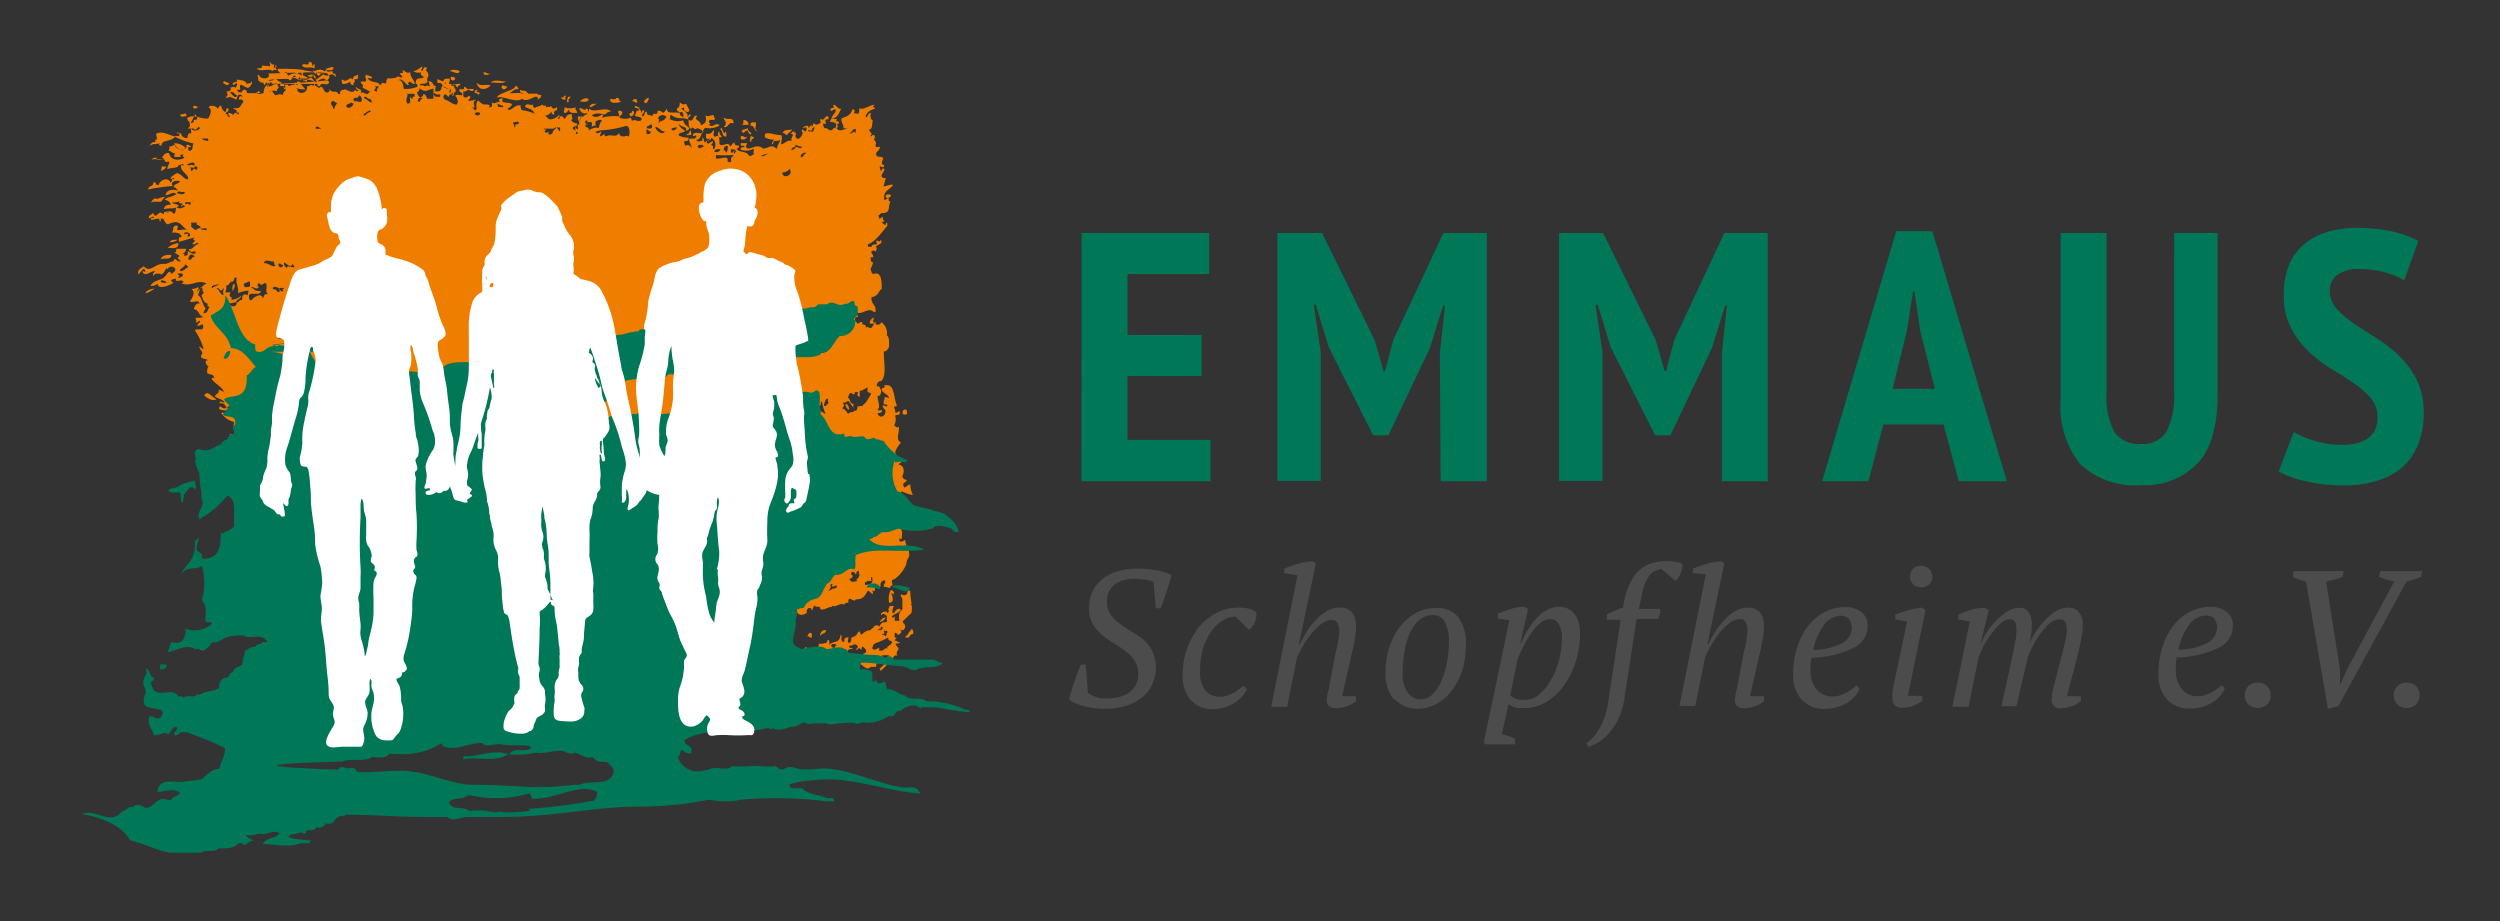 <svg xmlns="http://www.w3.org/2000/svg" xmlns:xlink="http://www.w3.org/1999/xlink" viewBox="0 0 190 70"><rect x="0" y="0" width="190" height="70" fill="#333333" stroke="none"/><defs><style>.cls-1{fill:none;}.cls-2{isolation:isolate;}.cls-3{clip-path:url(#clip-path);}.cls-4{fill:#ef7d01;}.cls-5{fill:#ef7d00;}.cls-6{mix-blend-mode:multiply;}.cls-7{clip-path:url(#clip-path-2);}.cls-12,.cls-8{fill:#007757;}.cls-10,.cls-8{fill-rule:evenodd;}.cls-10,.cls-9{fill:#fff;}.cls-11{fill:#4c4c4c;}</style><clipPath id="clip-path"><rect class="cls-1" x="6.22" y="4.7" width="67.46" height="60.11"/></clipPath><clipPath id="clip-path-2"><rect class="cls-1" x="6.22" y="22.41" width="67.46" height="42.4"/></clipPath></defs><title>curare_</title><g class="cls-2"><g id="Ebene_1" data-name="Ebene 1"><g class="cls-3"><path class="cls-4" d="M37.23,5.58c-.23.08-.26-.13-.47-.08-.08.29.46.21.47.08"/><path class="cls-4" d="M17.42,6.29c-.18.07-.37-.27-.48,0,.13.09.42.34.48,0"/><path class="cls-4" d="M36.42,7.18c.11-.32-.23-.06-.2-.27,0,0,.08,0,.07-.09a.29.29,0,0,0-.21.09v.18c.19-.08.18.12.34.09"/><path class="cls-4" d="M43.25,7.71c-.17-.07.1-.27.13-.36h-.2c-.1.22-.17.57.07.36"/><path class="cls-4" d="M44.74,7.53c-.24-.15-.49,0-.68.18.23,0,.64.13.68-.18"/><path class="cls-4" d="M15.05,8.15c-.52-.37-.49.34,0,0"/><path class="cls-4" d="M48.05,8.41c0,.16-.07.21-.21.18,0,.63.63-.1.21-.18"/><path class="cls-4" d="M55.14,9.47c0,.12-.11.08-.13.18.39.1.3-.44.74-.27,0-.58-.42-.19-.74-.44,0,.28.21.2.13.53"/><path class="cls-4" d="M55.21,10.36c0-.14,0-.33-.07-.36-.2.43-.22-.57-.4-.17.22.09.1.63.47.53"/><path class="cls-4" d="M12.28,12.65a.7.7,0,0,1-.07.36c.15-.1.37-.11.41-.36Z"/><path class="cls-4" d="M12.89,18.4a.84.84,0,0,0,.61-.18c-.26,0-.5,0-.61.18"/><path class="cls-4" d="M44.19,51.88a.54.54,0,0,0-.2-.62,2.38,2.38,0,0,0,.2.62"/><path class="cls-4" d="M57.38,52.15a2.53,2.53,0,0,0-.55.26c.28,0,.5,0,.55-.26"/><path class="cls-4" d="M23.91,5.23V4.88c0-.08-.09.08-.17.17,0-.19,0-.35-.26-.35,0,.44-.37,0-.53.27.24.35.66,0,1,.26"/><path class="cls-4" d="M20.74,5.41c0-.24.32.06.27-.18-.21,0,.17-.25-.07-.26,0,.1,0,.21-.13.17a.48.48,0,0,1,.06-.26c-.24.15-.35-.3-.4-.09.09,0,.08.25,0,.26-.27-.1-.25,0-.54-.08,0,.37-.4.13-.41.26.39.27.89-.09,1.22.18"/><path class="cls-4" d="M21.48,5.67a.75.75,0,0,1,1.15,0c0-.36.66.06.47-.35a16,16,0,0,0-2-.09c0,.26.23.29.34.44"/><path class="cls-4" d="M22.82,6.26l.08,0-.08,0"/><path class="cls-4" d="M12.28,15.3a1.91,1.91,0,0,1,.27-.35,2,2,0,0,0-.61.18c-.21-.14-.34.06-.47.26.22-.13.72,0,.81-.09"/><path class="cls-5" d="M42.3,50.11c-.13.12,0,.66.14.71.16.38.24.43.4.88,0,.18.31.29.34.09-.12,0,0-.09.07-.17-.24,0-.24-.23-.34-.36s-.16,0-.14-.17c.08,0,.13.15.18,0-.36,0,.21-.14-.09-.18v-.27s-.3,0-.3-.17v-.18c0-.09.23.31.31,0,0,0-.17.25-.16-.13h.06c.06,0-.21-.27-.21-.44v-.09c0-.07.19-.11.35-.09-.17-.45.05-.24-.21-.61.08,0,.11.12.14,0,.24-.14,0,.3.2.26a.58.58,0,0,0,0-.41,5.1,5.1,0,0,1,.14-.51h0v-.14c0,.15.3,0,.32.18-.13,0-.06.3-.15.35.12,0,.27,0,.33.18-.12.16-.17-.07-.41,0,0,.15-.2.36,0,.44.07-.38.34-.23.67-.09.3-.37-.41-.51-.06-.71-.17-.22-.24.06-.34.18-.11-.14,0-.34.07-.53a.45.45,0,0,1-.21-.18c.12,0,.21.14.27.07s.21-.13.27.25H44c0-.38-.13-.33-.13-.51.29.06-.06-.26.13-.26a1,1,0,0,1,.47.23c-.21.16,0,.33-.33.33.18.35.58-.08.88.17.14-.46-.35-.09-.28-.45a3.47,3.47,0,0,0,.55.26.93.93,0,0,0-.41-.44s.08.29.07-.08H45c.05.37.31.11.33.35.22,0,.23-.24.48-.18,0-.24-.13-.3.06-.18,0,.17.23.06.27.18s-.28,0-.4.09,0,.19,0,.35c.27.08.38-.21.38-.26V48s-.13.14-.17.27c.26.08.25-.22.42-.27a.61.61,0,0,0,0,.56c.4-.07.88.14,1.09-.24h.06c0,.38-.19.28-.33.42.34.32.4-.61.74-.09.15-.37.47-.33.74-.71h.07c-.32.38.22.38.41.38h.06c.11,0,.42.38.54,0h.07s.06-.13.14-.11c.09-.22-.27-.29-.07-.37.12.08.2.21.34.26a.37.37,0,0,1,.4-.27c0,.13,0,.33.07.35.09-.4.43,0,.54-.44a.55.55,0,0,0-.4.23c0-.08-.06,0-.07,0h.4c.1-.37,0-.4.33-.29v.27c.3.1,0-.29.21-.18-.1.54.27,0,.31.26-.06,0-.15,0-.15.09.23.15.29,0,.6.09.07-.23.26-.3.33-.53s.69.17.88-.09a.72.72,0,0,1-.41-.53c0-.14.17-.07.14-.26.14,0,.21-.26.33-.09l.06,0c.21.2.18-.11.55,0,0,.16.08.19.07.35-.09,0-.09-.11-.2-.09-.33.24-.25.28-.27.62s-.37,0-.34.27.63-.32.88,0c-.23,0-.48,0-.54.17.21.06.08.24.06.44.21.07.2-.15.41-.08.12-.16-.1-.35.2-.36.21.74.67-.23.88-.35a.52.52,0,0,1,.54,0c.17-.11-.14-.33.07-.44,0,.14.17.07.13.26.16,0,.2-.15.41-.09s.39-.13.4-.35c-.29.06-.41-.1-.54-.26.14,0,.09-.25.27-.18,0,.11-.08.12-.06.26.26.08.24-.13.4-.18-.12.14.06.43.21.43h.2c-.07.38-.3,0-.41.27.13,0,.23,0,.27.14-.24,0-.16.22-.4.07,0,.36.44,0,.54,0-.27-.35.45-.1.27-.27-.22.08-.1-.21-.2-.28.15.11.29.46.4.08h.07c.06.38.32-.1.32-.07v.45h.3v-.45c.3-.07,0,.12.19.09S59,47,59.34,47v-.26c.29.21.29-.13.5-.09,0,.12.2.15.22.26.21,0,.31-.19.45,0,0-.13,0-.32.09-.35.14.26.5.18.75,0-.11,0,0-.42.21-.35s.07.15.14.17.08-.29.21-.35c.09.15.42,0,.42.18v.08c.3.14.6-.18.9-.17v-.09c.3.17.6-.24.9-.09V46h-.06c.06,0,.2-.28.4-.17,0-.13,0-.29.07-.32s.27.12.34.12H65s0-.07.06-.08c.45,0,.65-.17.88-.65.17,0,.23.22.41.24a.51.51,0,0,0-.07-.27c.08,0,.15.15.2,0,0-.42.38-.2.48-.34-.12,0,0-.41.2-.41h.13c-.06.37-.12.28-.12.3v.18c.3,0,.35.1.47.08,0-.18.3-.17.16-.35a1.06,1.06,0,0,1,0-.26A.37.37,0,0,0,68,44a2.59,2.59,0,0,0,.89-1.15c0-.42.25-.39.21-.8s-.24-.46-.3-1c-.16,0-.14.16-.44.09v-.26a.16.16,0,0,0,.17.08c0-.44.13-.59-.17-.88V40c0-.12,0-.15,0-.26.17,0,.4,0,.48-.09-.1-.26,0-.54.17-.62a2.59,2.59,0,0,0-.12-.53c.09-.12.34,0,.35-.27-.23-.15-.29,0-.4.18,0-.42-.12.15-.34,0-.07-.44.18-.47.2-.79-.1,0-.25,0-.27-.09s.07-.16.14-.18a2.57,2.57,0,0,0,.81.27,2,2,0,0,1-.2-.8c-.2,0-.42.34-.48.18s0-.11-.06-.09c0-.33.25-.19.27-.44a.37.37,0,0,1-.34-.27c.27-.54,0-.89-.27-.88,0-.17.22-.06.2-.27-.34-.16-.36-.4-.47-.7a2.3,2.3,0,0,1,.45-.72c-.47-.18-.07-.85-.18-1.23,0,.19-.3,0-.34-.08a.89.89,0,0,0,.07-.71c.08-.16.44.05.34-.35-.17,0-.15.16-.34.08.05-.25-.1-.23-.07-.44.08,0,.19,0,.2-.09-.29-.67-.13-1.77-1-1.5.28.21-.24.09-.14.35s.48.27.55.62a.41.41,0,0,0-.34-.09c0,.25-.1.23-.07.45s.26,0,.27.17-.17,0-.34,0c0,.32.24.22.2.53s-.43.49-.6.09c.11-.08.36,0,.33-.26-.17,0-.23.11-.33-.09.27,0,0-.67,0-1,.25.12.35-.42.2-.54a.22.22,0,0,0-.14-.19h-.13c.06-.38.25-.38.27-.38h.07c.44-.37.21-1.45.21-2.07v-.18a.48.48,0,0,0,.4-.53c0-.33,0-.57-.17-.71a1,1,0,0,0-.43-1c0,.17-.36.3-.44.09,0,0,.09-.07,0-.09s-.17.37-.33.44-.26-.19-.41,0c.09-.38-.32-.11-.26-.44-.21-.06-.2.15-.41.09,0-.18-.18-.11-.13-.35s.25,0,.2-.27c-.31,0-.44.25-.68.35,0,0-.13,0-.13-.08s.39-.49.61-.27c.15-.13-.09-.19.06-.24.45.31.91-.43,1.36,0h.13s0-.17,0-.21c0-.32-.31-.39-.31-.82v-.09c.6-.11.5-.49.78-.62,0-.57,0-1.37-.62-1.15-.19,0-.14-.25-.24-.35a3.39,3.39,0,0,0,.21-.51c-.1-.07-.2,0-.19-.41h.21c-.06-.38-.15-.17-.15-.41V19.1c.3-.14.16,0,.34,0,.06-.28.1-.18,0-.35.09-.16.61-.22.36-.53-.06.3-.12,0-.33.09a.58.58,0,0,0,.07.26c-.1,0-.36,0-.39.09s0,.11-.32.09v-.18c.6-.22,1-.86,1.48-1.41-.05,0,0,0,0-.09s0-.13-.11-.15c0,.4-.17,0-.37,0h-.07s-.08,0-.07,0a.47.47,0,0,0,.41-.14c-.09,0-.14-.1-.14-.25s-.15.1-.27.09a.91.91,0,0,0-.07-.25c.08,0,.2-.17.21-.17H67c.75,0,.44-.43.68-.89-.12,0-.16-.05-.13-.22-.2-.08-.18.14-.34.1-.11-.7.38-.73.67-1.13-.21-.1-.62.15-.74.09.1-.2.13-.57.2-.62-.17,0-.33,0-.34-.17s.21-.27.21-.53c-.22-.1-.17.14-.27.18,0-.12-.1-.17-.07-.36.16,0,.29.19.34-.09-.31-.06-.15-.33-.07-.53-.2-.23-.45,0-.54-.26s.28-.28.27-.62c-.17,0-.24.12-.34-.09.2-.35-.3-.4,0-.62,0,0-.08-.07-.07-.17-.19-.08-.17.12-.33.09.25-.29,0-.18-.07-.53.28,0,.2-.44.27-.71-.21,0-.19-.46-.14-.53-.22-.08-.29.49-.4.26.1-.39.43-.49.74-.61a.58.58,0,0,1-.2-.18s.13,0,.13-.09c-.39,0-.82.43-1.15.25a1.62,1.62,0,0,1-.06.42h-.07c-.12,0-.21-.05-.27,0,0-.13.08-.18,0-.3s-.17.05-.2.16c-.19.34-.49.38-.75.5-.07.33.17.38.14.76h.34c-.21,0-.69.37-.88-.07.29.07-.06-.29.13-.29,0,.05,0,0,.07,0,0-.36-.35,0-.14-.38-.25.12-.41-.25-.54.25.14,0,.45,0,.48.23,0,0-.08.24-.07.24h-.14c-.23.38-.41,0-.6,0h-.07c-.08,0-.11-.25-.14-.33.13,0,.12,0,.24,0-.07-.28-.12-.36.18-.34V8.85c-.3-.11-.29.41-.58.18-.12.18.06.17-.05.35-.13,0-.15.1-.27.09s-.16-.08-.26-.09c0,.16-.05.23-.14.27.14-.4-.14.06-.27.09.27-.36-.55-.08-.33,0,.24-.19.33.1.13.26-.12-.08-.21-.29-.27,0,.28,0-.26.94-.47.36,0-.16.1-.23,0-.27s-.09.07-.07-.09a.27.27,0,0,0-.27.18c.38,0-.1.3.07.53-.37-.1-.52.21-.81.26v-.08c0-.17.12-.45,0-.62-.53,0-.94-.26-1.24-.09v.26a1.55,1.55,0,0,0,.7.18c0,.06-.3.27-.09.35.07-.48.34-.1.53-.37,0,.34-.18.31-.21.69H59c-.39-.38-.58,0-1,0H58c-.49-.38-.72,0-1.21,0-.1-.21-.17,0,0-.41h-.48c-.1.38.3.06.27.3-.16,0-.29,0-.3.19a1.17,1.17,0,0,0,1-.07v.26a.84.84,0,0,0,0,.18c-.23.07-.24.25-.42,0s-.71-.14-.89-.44c.12,0,.17-.07.2-.18s-.28,0-.34-.18.08,0,.07-.08c-.26-.08-.24.21-.41.26-.14-.43-.62.1-.81-.18,0-.23,0-.5-.07-.61a.34.34,0,0,0-.27.08c-.28-.27.06-.34-.14-.53a.4.4,0,0,1-.54.27v.35c.29.22.19-.18.27.09-.12.07-.3.12-.37.27a2.83,2.83,0,0,0-.15-.45c0,.13-.09.15,0,.27-.14,0-.44.21-.47-.09.32.16.38-.71.67-.88a1.42,1.42,0,0,0,1.08-.18c-.3-.32-.6.31-.81-.09.28,0,0-.06,0-.17,0-.33.42,0,.47-.27-.09,0-.07-.19-.13-.26-.21,0-.44.2-.61,0,.11.51,0,.63-.34.79,0-.42-.63-.4-.27-.71-.39-.19-.23.58-.67.27,0,.35,0,.65.2.71.08-.27.23.09.4,0,0-.18.19.08.14-.16-.08,0-.42.11-.2.11h.06c.26,0,.33.14.54.24-.12.34-.81-.16-.81.35.1,0,.25-.08.27,0-.07.35-.44.1-.54.24s.24.5.14.69c0-.27-.38-.29-.47-.18,0-.17-.08-.2-.07-.36.19,0,.37,0,.34-.27a1.57,1.57,0,0,1-.75-.17c0-.28.39-.15.48-.36-.19-.14-.42-.23-.48-.53.2.31.68.19.54.53a.28.28,0,0,0,.27-.17c-.2-.27-.34-.19-.47-.62A1.25,1.25,0,0,1,50.82,9c.24.14,0-.3.2-.26.52.41.83.12,1.29.35-.06-.28.17-.18.2-.35-.21-.11-.17.13-.27.17.11-.34-.3-.47-.47-.7A.36.36,0,0,0,52,8.15c-.1.33.31.46.4.26a3.3,3.3,0,0,0-.27-.53c-.21.13-.3,0-.47-.09,0,.31-.07.39-.21.45-.05.28.18.18.21.35.16-.21.33,0,.27.35-.08-.13-.28-.1-.27-.35-.5-.12-.93.14-1-.35a.74.74,0,0,1-.27.35.47.47,0,0,0-.41-.18c0,.5-.35,0-.4.44-.1-.16-.46,0-.41-.35-.25-.07-.14.34-.33.35,0,0,0-.1-.07-.08s.18-.18.2-.36c-.21-.1-.16.14-.27.18.09-.35-.25-.22-.07-.44-.17.09-.32-.27-.4,0,.08.12.33,0,.34.26-.28-.07-.19.26-.34.36.12.13.53.09.53.26v.09c-.3.21-.53-.14-.74.09a.44.44,0,0,0-.1-.27,1,1,0,0,1-.83,0c0-.21.23-.16.2-.44A.38.38,0,0,0,47,8.41c-.06.25.09.23.06.44a3.36,3.36,0,0,0-1.28.09c0-.11.08-.12.06-.26-.32.12-.49.35-.87.09.46-.29.74-.06,1.08-.09-.09,0,.36-.38.47-.09-.34-.64-1.38.09-1.76-.35,0,.1,0,.25-.07.26,0-.15,0-.23-.13-.26-.13.27-.32-.11-.54,0,.12.31.3.45.6.35v.09c-.3.08-.23.24-.47.17.06.29-.13.19-.13.36v.26c-.3,0,.07.35-.18.36a.67.67,0,0,0-.12-.18V10s.2,0,.18.09,0,.11-.14.09c.13-.4-.07-.15-.24-.44.06-.18.36-.08.35-.36a.56.56,0,0,1-.47-.26c.23-.08,0-.17.07-.44-.33,0-.4.08-.53.35-.1,0-.12-.15-.21-.18-.25-.12-.13.25-.33.18,0-.13.26-.22.06-.26,0-.11.12,0,0,0a1,1,0,0,1-.6.3h-.07c-.08,0-.26-.18-.34-.3.25,0,.36-.17.47-.29,0,.19.06.23.21.21-.12-.41.31-.14.2-.55-.26.17-.3.16-.47-.11,0,.19-.3,0-.34.17,0-.37-.22,0-.27-.26-.18.12-.43.15-.61.26-.09,0-.14-.12-.14-.27-.15.17-.51-.2-.6.18.3.2.53.11.74.53a3.47,3.47,0,0,0-1-.27c0-.12-.1-.17-.07-.35-.46-.13-.73.52-1,.27.11-.14.29-.16.34-.36-.17-.23-1,0-.67-.44-.28-.05-.43.13-.21.27-.28-.08-.48.23-.67,0,.07.24.07.42-.21.4.18-.23-.1-.22-.33-.22h-.07a1.29,1.29,0,0,1-.41-.31c-.29.3,0,.57-.2.77a1.44,1.44,0,0,1-.27-.28c.41.26,0-.27.2-.45,0,0,.08,0,.07-.09a2.23,2.23,0,0,1-.54.09c0-.18.18-.11.13-.36-.2-.06-.19.16-.4.09s-.06-.23-.14-.44a.47.47,0,0,0,.41-.18c-.13,0-.17-.19-.34-.17.07.29-.21.13-.34.17-.07.33.26.14.21.45-.17.05-.49-.12-.54.08.11,0,.17.25.2.36s-.08.27-.07.27h-.07c-.3,0-.64-.41-.88-.33.36,0-.26,0,0-.43h.07c.21,0,.18.38.34,0h.07c.08,0,.09-.18.2-.15-.15.26,0,.43.07,0,.18,0,.12-.29,0-.37,0-.31-.19,0-.21-.18.09,0,.1-.12.21-.1s.13.24.27.27c0-.21.19-.1.2-.27a1.16,1.16,0,0,0-.68.13c0-.15,0-.13-.13-.13h-.07a1,1,0,0,0,.07-.4c-.19,0-.46-.05-.47.2.19,0,.23.2.13.2h0V6.11c-.3.16-.3-.05-.6-.08v.26c.3,0,.5.14.32.37.21-.18.4.1.59.1h.07s.16.22-.07.3c0-.09.1-.3,0-.3h-.07c-.13,0-.54-.26-.54-.12v.18s-.11,0-.1.09a.82.82,0,0,1-.49,0c.22.08.09-.29.19-.35-.31-.08-.15-.24-.41-.36s-.09.12-.07.36a.31.31,0,0,1-.2-.09c-.16.24-.38-.16-.54.09s.52.47.65.26c.09,0,.07,0,.37-.09v.78H32.5c-.08,0-.12-.42-.34-.34,0,.22-.15.13-.2.27a.84.84,0,0,1-.27-.4.45.45,0,0,0,.2-.29c.09-.22,0-.28.07-.36s.36.07.54-.18c-.15-.42.31-.37-.14-.89,0,0,.11-.11.07-.18-.27-.12-.24.16-.34.27-.2-.21,0,0,0-.36-.28.16-.28.26-.67.36A.72.72,0,0,0,32,5.5c-.15.33.47.31.06.44a1,1,0,0,0-.4.09c0,.08-.06,0-.07.35h-.07c-.05-.38-.35-.48-.33-.88-.37.09-.32-.08-.61-.18.16.37-.09.11-.21.31a.36.36,0,0,1,.21.24c-.24.07-.29-.17-.41,0a1.83,1.83,0,0,1-.74.08c0,.12-.09.12-.07.27s-.13.12-.27.08-.09.32-.27.09-.62-.06-.88-.44c.1-.05.35.1.34-.09a2.41,2.41,0,0,0-.47-.18c-.15.33.18.34-.07.53-.17,0-.24-.11-.34.09.12.08.26.2.14.35.18.12.43.21.6.34-.08,0-.19.15-.2.15h-.13s-.27-.2-.41-.06c.08-.13.07-.25-.07-.3s-.23-.07-.27-.2c-.11.28.42.3.07.35-.07,0-.08-.08-.14-.09-.19.28-.42.07-.67,0s0,.09,0-.06c-.16.06-.53,0-.47.37h-.14c-.15-.37-.42,0-.68-.37,0,.16,0,.19-.13.25-.38,0-.21-.4-.61-.49.19-.35.52,0,.68-.2s-.24-.24-.34-.37A.91.91,0,0,0,24,6.3c0-.22.13-.28-.07-.36s0-.27.14-.44c0,.27.17.31.27.17s.14-.14.27,0c.42.27.57-.3.88.18.13-.4-.27-.12-.2-.44-.14,0-.45.11-.48-.09.21,0,.53.1.54-.18-.13-.11-.53.1-.6.09.1,0,0,.15-.07.18s-.1-.12-.2-.09-.18-.13-.21,0c-.24-.07-.32.2-.47,0,0,.17.09.17.13.26s-.06.16-.13.18c-.08-.22,0,.32-.2,0a.41.41,0,0,1-.07.21h-.74c-.07-.38-.07.09-.14.1.16,0,.28.09.41-.08,0,.1,0,.21.06.22,0-.27.2.21.21-.1.13-.12.53.08.6.07-.12,0,0,.3-.13.35-.15-.2-.23.07-.47,0a.42.42,0,0,1-.75.35c.12,0,0-.09-.06-.18a1.73,1.73,0,0,0,.67.09c0-.07-.59-.63-.35-.56-.23-.08-.39,0-.19.21-.17.11-.21-.35-.27-.09.07,0,.05.11-.07.09s-.24.1-.4.09c0-.2-.37-.09-.34.08a.25.25,0,0,1,.13.27s-.08,0-.06.09c-.16,0-.08.25-.21.26-.12-.17-.32,0-.47,0s-.29-.5-.4-.26c-.4,0-.81.35-1.09.07.23,0,.09-.31.34.06h.07c.51,0,.81-.35,1.15-.15,0-.24.28-.3.27-.61-.13,0-.15.06-.27,0s-.21.14-.34,0c-.25-.32-.16.29-.41.25a.23.23,0,0,0,0-.31c-.18,0-.13.42-.27,0H19.8V6.2c-.29,0-.09-.38-.27-.44.07,0,.11-.07.16-.09,0,.4,1,.38.69-.09-.23.06,4.86-.27,4.53.09.27.11.06.36-.06.44a49.83,49.83,0,0,1-5.19.27h5a.3.3,0,0,1-.27-.09c-.1-.14-.3-.14-.27.13s.38,0,.2.25c-.21,0-.26-.14-.4-.19,0-.5-.24-.54-.54-.71.15-.15.69-.19.6.26.34-.08.47-.43.75-.36a13.59,13.59,0,0,0-3-.44.74.74,0,0,0,.2.53.77.77,0,0,1,1,0c0-.23-.14-.29.14-.26-.25.36.33.22.34.53a1.39,1.39,0,0,1-.61,0c-.24.07-.26-.14-.48-.09-.25-.12.2,0,.14-.15-.21-.25-.29.59-.54.21h-.07c-.36,0-.89,0-1.42.08,0,.48-.37.3-.4,1H18.77c0-.37-.35-.3-.41-.06-.16,0-.32,0-.33-.21.42.11.09-.22.27-.38.29.13.24.14.54.26.14-.06.42-.38.27-.53,0,.26-.32.11-.41.26.17-.3-.67-.39-.74-.35.27.25-.33.08-.27.35.17.11.28-.26.34,0a.8.8,0,0,1-.14.26c-.09-.16-.38,0-.41,0,.2.13-.11.32-.27.27.16.4.07.2-.06.53.39-.2.42-.06.81.09.07-.12.06-.33.2-.36s.25,0,.27.18c-.1-.14-.3-.1-.27.18.12,0,.28-.07.34.19-.18.14-.23.46-.47.46h-.21c-.41,0,.48.15.07.33.13,0,.29-.06.27.17-.05-.07-.38-.24-.4,0-.16,0-.2-.18-.41-.12,0,.18.09.17.13.26-.25.12-.12-.25-.33-.19,0-.23.29-.09.2-.44-.29,0-.09.23-.2.26s-.31-.19-.34-.44c-.21-.07-.13.24-.34.18.17-.07-.54-.36-.61-.05.36.11,0,.83-.07.83h-.06c-.62,0-1.07-.38-1.56,0h.14c-.16,0,0,.19.13.32-.08,0,0,.14,0,.22s-.17.22-.2.22h.54s0,0-.07,0c.2.33.4-.4.48,0-.21.2-.61.2-.68-.05,0,.13,0,.4.07.4h-.07c-.13,0-.23,0-.27.37h-.07c-.13,0-.41-.11-.4-.35-.17,0-.33-.15-.34,0,.09,0,.09,0,.2,0,0,.39-.14.09-.34.23-.42-.08-.95-.46-1.42-.2,0,.22.13.33,0,.49,0,0-.08-.24-.06.14h-.14c-.12,0-.23.18-.34.3.36-.23.44-.1.81-.21-.09.13-.05.18.14.17,0-.46.66-.26,1-.64h.07a5.85,5.85,0,0,0,1.56.53c-.37-.18-.2.32-.34.43s-.26.18-.27-.2h.2c.08,0-.28-.32-.34-.11.13.37-.78.41-.88-.06-.16,0-.2.17-.4.1a.74.74,0,0,1-.07.37c.21-.05.24.21.47.14,0,.12-.08.31,0,.31h.44v-.18c.3.05.24-.19.17.18H14V12c-.3.17-1,.29-1.15-.36-.29-.06-.44.16-.54.36.12,0,.15.06.18.17-.28-.09-.73.07-.56-.17a.4.4,0,0,0-.42.13,2.11,2.11,0,0,1,.81,0h.2c0,.38.37,0,.34.22s-.15.29-.14.51c.4-.18.87,0,.88-.41,0,.27.31-.13.34.07s-.06,0-.07,0h-.07c-.24.38.5.75.5,1v.09c-.3.09-.49-.42-.86-.45a1.94,1.94,0,0,0-.49.36c.1.24.23-.16.29.09-.22-.08-.16.23-.29.26-.17-.46-.78-.2-.89.18-.27.11-.15-.29-.41-.18,0,.36-.31.17-.41.53a14.3,14.3,0,0,1,1.89-.26c-.27-.42.45-.44.54-.36-.1.23-.44.14-.47.45.17,0,.23.16.33.26-.33-.11-.87-.13-.94.35.28,0,.58-.35.81-.08a2.4,2.4,0,0,1-.68.26c0,.05-.33.13-.13.18s.32.16.4.35c-.26,0-.49.06-.54.35.63-.14.73.05,1.15-.26-.13-.15-.42-.1-.54-.27a1.16,1.16,0,0,0,.61-.08c-.22.27.18.06.2.26-.07,0-.16.15-.07.18.07-.39.4.28.55-.18-.09-.22-.26.1-.28-.09s.29,0,.55-.17c0,0,.08-.1.06,0-.18,0-.22-.13-.2.24h.07c-.41,0-.79.52-1.15.2-.08.18,0,.43-.2.54-.17-.39-.78-.12-.61-.13.1.2.16-.17.2,0s-.32-.26-.34.12h-.07c-.35-.38-.52.53-.74-.09-.09.15-.32.15-.34.39.18.1.33-.25.41,0-.17,0-.21,0-.27.12.17.07.36-.06.61-.06h.06c0,.38.19.16.07,0,.1,0,.15,0,.2,0s.22.42.34.42h.07c.84-.38.88,0,1.42.45-.27-.1-.37,0-.74,0,0-.24.11-.18,0-.35-.45,0-.2.29-.41.53.31,0,.68,0,.74.35-.07,0-.19,0-.2.09s0,.12,0,.27c.51-.13.81-.26,1.23-.33a.28.28,0,0,0-.15.15c.29.13,0,.16-.06.35.21.12.37-.26.47,0-.29,0-.52.52-.74.36.08.44.46.06.54.26-.15.28-.41,0-.62-.09,0,.33,0,.35-.27.36v-.15h-.2a.37.37,0,0,0,.34-.38h-.74c0,.38-.12.21-.14.31a1.41,1.41,0,0,1,.39.24c-.11.09-.25.15.05.33v.09c-.3,0-.27-.24-.46-.18a.18.18,0,0,1-.22.18,1.77,1.77,0,0,1-.45.18c-.86-.1-1.11.76-1.65.17-.15.19-.47.16-.42.62.18-.12.27-.35.47-.44,0,.11.08.12.07.26-.08,0-.16-.15-.21,0,.24.47.75-.25,1,0-.13-.07-.3.25-.13.29,0-.15.19-.16.2-.16h.29v.05c.3,0,.3-.33.5-.48,0,.1,0,.06,0,.06h.07c.18-.38,1,0,.27.37H13c-.12-.37-.33.08-.41.16s-.08,0-.07.08c-.31.3-.89.24-1.08.7a.83.83,0,0,0,.54-.18c0,.54,1.1.06,1.22-.09-.12,0-.17-.08-.2-.19a2,2,0,0,1,.33-.1h.07c-.21.38.51-.06.54.28,0,0-.18.08-.13.09.76.26,1.19-.35,1.89,0-.32.12-.48.44-.74.63,0-.12.27-.27.06-.36-.07.12-.33.1-.47.18.37.16,0,.8-.13.89.19.21.64-.2.74.18H15a.62.62,0,0,0-.27.44c.4,0,.36.54.75.57a1.19,1.19,0,0,1-.61.06c0,.25.11.17,0,.35.19.07.17-.13.34-.1,0,.18-.19.17-.21.35.21.07.25-.09.41-.09.18.6-.32.27-.61.44a5.32,5.32,0,0,1,.68,1.42c-.17,0-.21-.14-.34-.18.06.37.39.36.13.71,0,.31.41.17.54.35-.37-.06-.08.5.07.44-.12.08-.15.28-.13.53.28.18.41,0,.54.35-.08,0-.19,0-.21.09.29.4.76.55,1,1.06-.09-.17-.33-.16-.47-.26.08.4-.24.28-.27.53.23.17.55.22.74.44-.24.08-.35-.23-.4.09.32-.07.44.12.54.35-.28.14-.5-.23-.54-.09s0,.1,0,.18c.18.14.58,0,.67.27-.16.21-.29-.07-.54,0a1.54,1.54,0,0,0,1,.7c-.12.3,0,.55.07.89-.16,0-.28.17-.41,0-.05.3.25.14.27.35s-.2.43-.07.44,0,0,0,0c.31-.09,0,.3,0,.35v.3h-.2s.34.45.4.34.14-.05.14,0,.24.11.13.41c.21,0,.2.27.48.16.21.08.14-.23.27-.27s.05.11.06.18c0,.27-.85.24-.47.44-.11.29,0,.3.07.61.1,0,.35.11.34-.08-.36,0-.05-.34-.27-.53.06,0,.08-.08.13-.09.31.09.56.27.88.35.09-.2-.17-.33,0-.35.2.14,0,.39.14.53s0,.1-.07.08c-.44,0,0,.89-.41.8.08,0,.11.1.14.18s.26-.13.27-.36c-.19.14-.19-.38-.07-.35a.55.55,0,0,0,.14.26c0-.35.13-.37.2-.58a1.29,1.29,0,0,0,.67.12h.14s.07.11.13.14c0-.13,0-.32.14-.28a1.68,1.68,0,0,0,.2.35c.12-.29.18.22.41.08.22,0,.51.39.67.18-.06,0-.08-.16,0-.18.24-.3.57-.16.61.26.14,0-.1.24.14.27,0-.17.2-.06.07-.27.22-.25.35.17.33.27.16-.07.39-.28.54-.09s.29,0,.34.18-.08.19-.13.26c.2,0,.34.23.4-.09a.47.47,0,0,1-.2-.17c.19-.08.17.12.34.09s.25,0,.27-.09-5.53.14-5.54.26a.11.11,0,0,0,.14.09c.21.33-.21.22-.07.35a.81.81,0,0,1,.61,0c.16,0,.13-.44.34-.4s.21.3.4.3H21v.37c.3-.08-.12.23.11.26a.39.39,0,0,1,.18-.26.4.4,0,0,0,.67,0c0,.39.16,0,.34.09s.34-.11.33.08a.41.41,0,0,1-.07.27.3.3,0,0,1,.27.09c0,.3.3.15.41.26.05-.24-.14-.17-.14-.35a9.53,9.53,0,0,0,1.09.18c.11.17,0,.11,0,.35.15,0,.36.06.4-.23.43.19.61,0,1,0h.06c0,.37.11.29.14.41.23-.14.64,0,.74-.28.09,0,.14.15.14.3-.34.05.22.14.27.25s.38-.31.47.07h.07c-.05,0,.14.21.2.3.1-.27.5-.05.74,0,.41-.11.6.35,1,.18.12,0,.25.11.25.1v.09c.3.21.31.55.63.62,0,.11-.08.12-.06.26s.3.35.27.53c0-.23.12.12.28,0a6.17,6.17,0,0,0,1.55,1c0-.31.18-.21.34-.15a3.11,3.11,0,0,0,1.22.1H34s0,0,.06,0c.19.21.34,0,.55,0H35a1.8,1.8,0,0,0,1.49.43,3,3,0,0,0,1.54.38,4.31,4.31,0,0,0,.94.3v.18c0,.21.07.19,0,.44-.31,0-.39.24-.57.35.25,0,.54,0,.59-.35,0,.27.28.11.19.44.16,0,.38,0,.38.18v.09c-.3.26,0,.59-.18.59h.28s0-.37.13-.39.14.14.15.21.22.17.22.21V46h-.23c.18.38.19,1.14.47,1.14h.13c-.06.38,0,.4-.13.67.28-.1.26.17.47.16a1.39,1.39,0,0,1,.41-.27c0,.12.14.19.1.26a1.23,1.23,0,0,1,.58.08v.23h-.41c.09.38.18.2,0,.28s-.25-.1-.48-.3-.25-.13-.27.08c.37-.16.07.55.41.43.1.26.12-.31.27-.27s.14.1.22.08.26-.39.56-.35v.26c0,.12-.3,0-.36.09.19,0-.21.33,0,.36.07-.23.3-.23.25-.62a.25.25,0,0,0,.19-.09c-.22.31.28.21.33.44-.22,0-.29.27-.41.44.13.09.23-.26.27,0s0,.39-.2.62a.27.27,0,0,0,.13.27c0,.1-.1.09-.2.08M17.48,7c.31-.08.34.21.55.26-.14.31-.4-.09-.55-.26M43.11,47.64c0-.25.19-.22.27-.35,0,.07,0,.17.07.17a.38.38,0,0,1,.2.27c-.18.1-.34,0-.54-.09M24.86,37.48c-.1,0-.19,0-.2.09a.65.65,0,0,1-.61-.09c0-.19.06-.28.2-.26.12.24.47,0,.68-.09-.05-.3.14-.15.2-.09s.07.08.07.09v.17c-.3-.1-.25,0-.34.18M21.62,37c-.15,0-.23-.38-.41-.1,0-.07-.06-.16-.13-.14s-.26,0-.27-.12a.12.12,0,0,0-.14-.1c-.34-.11-.47-.26-.81-.18,0-.12,0-.12-.07-.19.12,0,.17.07.2.07h.07c.18,0,.41.38.48,0h.13s.23,0,.27,0c.2.06-.06,0,0,.37H21c.07,0,.35.06.4-.14s-.18-.24-.06-.24h.06c.13,0,.45-.17.54.06-.09,0-.16-.06-.2.32H22c0-.38-.1-.32,0-.36s.18.25.2.42S22,36.6,22,37h-.33Zm-4.07-5.87c-.09-.08-.25,0-.27-.21.16-.06.41-.25.54-.07.09,0,.16.1.14.1h-.14c-.13,0-.18.07-.27.18m32-21.64v.18c0,.17-.59.13-.33-.09.16,0,.14-.16.33-.09M66.3,44.11c0,.32-.28.31-.56.35v-.18s.2-.13.22-.13h.27s-.08-.27,0-.29.07.12.07.16ZM34.73,40.57c0-.08-.06-.16-.13-.17-.11-.19-.5,0-.61-.18s-.35-.08-.54-.09a.29.29,0,0,1-.21-.09c0-.15,0-.37.14-.44,0-.23-.23-.17-.41-.18a1.12,1.12,0,0,1-.74-.17c-.1-.23-.36-.24-.47-.44,0-.35-.27.11-.21-.36.1-.1.17-.1.27,0s.09,0,.21,0,0,.11.06.09c.2.29.75-.08,1,.27,0,0,.08-.16.07-.24.21,0,.21.3.2.3h.13c-.2.37.07.45.37.47v.08c-.3.24.11.37.13.43,0-.1.21,0,.26,0,0-.11-.09-.21.21-.18v.09c-.3.09.13.47.12.26-.21-.07,0-.11.07-.09.11-.15.11-.22.41-.17v-.36c.3,0,.29-.15.5-.08a.88.88,0,0,1,0,.17c.1,0,.37.11.36-.09a2,2,0,0,0,.83.27c0,.14-.06.15-.07.26.31-.24.45.23.55-.08.14-.06.19-.22.41-.18,0,.17-.19.09-.14.33s.62,0,.75,0h.13c-.14,0,0,.2.14.29s-.23.18-.41.18-.18.07-.27.1c-.06-.16-.21-.2-.41-.18a1.15,1.15,0,0,0,.07-.28c-.34.22-.65-.11-1.08-.11h-.54c0,.76.1.41.1.66v.09c-.3.09-.18-.22-.39-.18s-.57-.23-.67-.09a.22.22,0,0,1-.19.09M19.24,34.3h-.07c-.07,0-.1-.1-.13-.18.13,0,.09-.24.27-.17,0,.15.14.34-.07.35M18,32.18c.11-.39.49,0,.68,0,.21.37.14.2.41.44-.16,0-.08.26-.2.27a.07.07,0,1,0-.14,0c-.25,0-.48-.75-.48-.45v.09c-.3,0-.26-.13-.27-.35M15.19,17.25h.06c.09.34.42-.15.47.25h0c-.4-.1-.36.09-.52-.26M49.13,10V9.83c.13,0,.17.19.34.17,0,.18-.31.29-.34.09ZM64.54,44c.16,0,.42-.22.14-.34,0-.09,0-.11.06-.18.22-.07.21.14.34.18,0-.15,0-.22.14-.26s0,.14.07.18,0,.39-.26.5c0,0,.3.08,0,.08h.19c-.25,0-.49.2-.68-.16M15.39,10.53h.4c.18.35-.24.08-.4.09Zm5.14,23.24c0-.07,0-.1.13-.09s.21.14.27.27h-.27c-.08,0-.16,0-.13-.18M18,23c0,.17-.09.18-.14.27h-.13c-.13,0-.29,0-.27-.27.11.14.28-.08.54,0m1.82-.88c-.58,0-.35-.11-.74-.27.17-.15.44.3.61-.09-.24.08-.07-.23,0-.26.17.27.25.09.47,0,.26.17-.08.66.2.83-.12.07-.27-.08-.33.3h-.07c-.12-.38-.53-.08-.68,0-.2.26-.32.24-.34,0-.16-.59.75-.07.88-.46m1.42,0c-.25.09-.19-.22-.4-.18h-.07c-.2-.33.6-.22.47.18m1.15-1.86c-.31,0-.58-.19-.61.09-.07-.14-.22-.19-.2-.45.25.09.47.47.68.09h.06c-.13,0,0,.1.07.27m-.88-.18c0,.27-.4.24-.34-.08.2-.08.18.12.34.08M20.12,20h-.07c.12-.38.52-.07.75-.13.08.1,0,.44.13.2,0,.42-.47-.07-.81-.07m1.49,1.86a.11.11,0,0,1-.14.09c0,.09.06.11.07.18h-.2a.26.26,0,0,0-.14-.18c.12-.15.18,0,.41-.09M19,29.9c.19.07.18-.1.34-.1h.07c0,.38.14.06.27.1s0,.28.07.28h-.27c-.06-.38-.5.05-.48-.28m-.47-8.32c.09-.09.25-.09.34-.18h.06c.06,0,.08.07.07.18.09.36-.38.19-.4.26,0-.11-.09-.12-.07-.26m43,9.63c0-.09-.06-.11-.07-.18s.14-.12.2-.18.08,0,.07-.08.21-.36.27-.09c0,.11-.12.08-.13.17s.24,0,.4,0,.07-.32.14-.32h.06a3.91,3.91,0,0,0,.28.94c-.43-.22-.87-.63-1.22-.29M17.15,21.69c.29.06.27-.25.47-.32,0,.1-.1.1,0,.13,0-.18.14,0,.2-.39H18c-.14.38.2.76.07,1.13h.13a1.94,1.94,0,0,1,.68-.15c0,.18-.05.24-.07.36-.23-.16-.44-.06-.41.36-.26-.09-.27.35-.47.09.14-.14.35-.19.41-.44-.26.25-.35.23-.75.35.1-.33-.18-.17-.13-.44,0,0,.06-.1.06-.15a2.65,2.65,0,0,0-.27,0h-.13a.94.94,0,0,0,.07-.55m45.77,9c-.13,0-.12.25-.34.17a1,1,0,0,1,.2-.53h.14c-.11.18,0,.12,0,.36m-2.1-18.82c0-.16.36-.35.41-.18-.24,0-.17.31-.41.27ZM19.24,32.62a1.51,1.51,0,0,0,.68-.09c.08,0,.19,0,.2.09s-.08.07-.07.18c-.19,0-.37,0-.33.26.09,0,.25,0,.13.09s-.34,0-.47-.09a.31.31,0,0,1-.14-.44M50,46.49v.09c-.1-.08-.26-.07-.21-.35.12,0,.34-.09.27.17,0,0-.08,0-.06.09M63,44.9c0-.11.12-.14.13-.26s-.1-.24.14-.27c0,.09-.06.11-.07.18.18.1.4-.17.4,0s-.1.1-.13.17c-.27,0-.21.07-.47.18m2-34.81H65c-.09-.23-.36.21-.41,0,.2,0,.17-.36.47-.26,0,.12-.08.14,0,.26M39.46,9.38h-.07c0,.09-.41.09-.2.18-.11.34-.11-.19-.2-.18V9.3h.07c.13,0,.33-.16.4.08M27.77,8.77h-.14c0-.21.2-.1.21-.27.12.05.28-.26.33,0a.6.6,0,0,0-.4.27M16.13,21.93c-.15-.31.24-.2.48-.35.09.1-.41.17-.48.35m.81,0c.16-.15-.08.36.07.44-.18.21-.34-.37-.54-.44.11-.21.34.43.47,0m2.48,12.19c0-.29.16-.26.31-.09,0,.2.08.29.23.27,0,.15.13.2.28.18s0,.1-.06.08a.58.58,0,0,1-.65-.26s-.11-.11-.11-.09Zm7.87,4.33c-.12,0-.14.11-.27.09a.58.58,0,0,0-.2-.18l.2-.26c.22.23.24-.38.27.35m33.87,6.63c0,.15.1.22,0,.26H61c-.22-.17.08-.56.2-.26m5-15.11c-.22.27-.31.63-.62.8,0-.05,0-.1,0,0s0,.1-.12.08-.16.11-.26,0c-.08.13,0,.4-.26.36-.09.18-.41.05-.48.26-.13-.18-.24-.39-.47-.44.2-.21.19-.15.07-.44.23.07.26-.13.47-.09.12.25.23.31.36.58a.49.49,0,0,1,0-.4c-.34.08-.23-.42-.47-.45.09-.08.08-.29.2-.35s.15.1.27.09.05-.17.07-.17h.27s-.19.34.11.35V29.7c.29,0,.5-.28.7-.28h-.11v.37c.3.12.24.08.26.18M60.49,11a.87.87,0,0,0,.47.15c-.13.32-.51-.22-.54.16h-.07c-.09,0-.09.13-.2.11,0-.31.33-.14.33-.43h0m-2.64.86a2.1,2.1,0,0,1,.47-.17h.14c-.23,0-.4.29-.61.17M42.5,9.71s.08-.1.07,0,0,.06,0,.11h0c0,.27-.06.16-.29-.2,0,.2-.22.22-.27.43s-.49.26-.27,0c-.1,0-.35.1-.34-.09.06,0,.08-.08.07-.18.25-.12-.2.18-.14,0,.11,0,.06,0,.21,0h.54a.33.33,0,0,1,.4-.07M31.15,7.35c0,.33.13.55-.21.51-.19-.36.21-.73-.06-.73h.61a.38.38,0,0,0,.06.2c-.14,0-.21,0-.2.19-.09,0-.15-.12-.2-.17m-2.5-.53V7a.29.29,0,0,0-.21-.09c0-.18.21-.17.07-.35h.27c0,.11-.12.14-.13.26M25.54,8c-.13,0-.05.29-.21.27,0-.24-.28-.34-.13-.53s.25.09.41.08c0,.08-.07.09-.07.18M15,12.74c0,.18-.1.19-.2.09s-.14.17-.27.18a.48.48,0,0,0-.07-.27c.1-.05.35.1.34-.09.08,0,.19,0,.2.09m-.2-.26a.09.09,0,0,1-.13.08c-.24-.12-.19.14-.48-.08.19,0,.5-.29.61,0m7.78,23.67c0-.18-.13-.23-.2-.35.13,0,.44.2.27-.09.32,0,.24.45.61.36,0,.19-.1.16-.2.17s-.33-.28-.48-.09m4.26,1.78c0,.1-.07.18-.13.18h-.48c-.16-.38.08.11.14-.13.15-.09.22,0,.47,0m1.29,0c.39,0,0,.14,0,.35.18.07.12-.17.26-.17-.05.24.12.18.12.35v.18c-.3,0-.22,0-.12.18-.3.06-.38-.15-.68-.09-.32-.36.07-.78.42-.8m20.34,10c0-.25-.26-.23,0-.36s.31-.14.41,0,0,.11-.07.09-.18.24-.34.27m3.72.08c-.17,0,.09-.15,0-.35-.14,0-.19.22-.4.18.22-.26,0-.23,0-.62a1.39,1.39,0,0,0,.54.09,1.11,1.11,0,0,0-.27.17c0,.27.14-.08.27,0,0,.21-.15.38.06.45,0,.27-.19-.23-.2.08m.27,0c.22-.17-.17-.37,0-.44a.33.33,0,0,1,.27.09c0,.28-.17.25-.27.35M61.7,9.91c0-.25.34-.34.14-.08,0,.1,0,.2-.14.17s-.21.05-.27-.09.15.09.27,0M60,12.83c.28.35-.16.65-.4.54h0a.27.27,0,0,1-.14-.27.63.63,0,0,0,.54-.26m-4.12-1.5c0,.1,0,.15.07.17s-.14.06-.14.18c-.1,0,0-.11,0-.26-.07.05-.07.2-.2.17s0-.15-.07-.17c0-.2.24,0,.34-.09m-.54-.18c-.08.21,0,.24-.14.44-.07-.06-.07-.2-.2-.17,0-.27.2-.45.34-.27m.39.62v.09c-.3.07-.09.41-.2.44s-.22,0-.23-.09,0-.1,0-.17c-.22-.16-.39,0-.76,0h-.13s0-.16,0-.27a8.81,8.81,0,0,0,1.28,0m-.93-.44a.32.32,0,0,1-.48.17c.07-.18.26-.19.48-.17m-.68-.89c-.07,0-.17,0-.07,0a.6.6,0,0,1,.27.87h-.09v-.23c-.3-.13,0-.1,0-.35-.18,0-.38.31-.47.09s.34-.09.34-.36m-.61.71c-.21,0-.26.19-.4,0s.5-.27.4,0m-2-1.5c-.05.19-.31.29-.4.18s.22-.18.4-.18m-.88-.71c-.08.27-.46.16-.54.44C50,9.45,50.19,9,50,9a.38.38,0,0,1,.67-.09M50.55,10c-.2.28-.66,0-.75-.35.32,0,.4.37.75.35m-2.91-.44c.27.15.22.66.14.88,0-.34-.59.24-.75-.35-.16.44-.63.05-.94.27-.09,0-.16,0-.14-.18-.22.11-.14.13-.34.18-.06-.17.21-.3,0-.36,0,.15-.37.15-.33,0l.33-.09h0a8.09,8.09,0,0,0,2-.35m-3.21-.35c.21,0,.23-.17.23,0V9.3c.6-.13.24.24.38.35,0-.1.15-.1.25-.09,0-.17,0-.19,0-.35.12,0,.41-.24.49,0-.18.06-.17.35-.27.53-.22-.1-.45,0-.74.17.07-.33-.3-.14-.25-.44.43,0-.09,0,0-.26M38.25,8.06c0,.19-.29,0-.41.09,0-.13,0-.25-.07-.27s.35.12.48.18m-1.76.53c0,.11-.09.18-.2.18-.42-.07-.08-.34.2-.18M33.31,7.18h.14c.1.32-.35.12-.41.17s.08-.07,0-.09h-.13c0-.4.23,0,.4-.08m-1.22.26v.09c-.2-.07-.08.3-.33.18,0-.28.14-.29.33-.27m-1-1.06H31c.16-.38.24,0,.48,0h.2s.1.19,0,.23a2.33,2.33,0,0,1-.75.15h-.06c-.08,0-.11,0-.14,0s-.08-.09-.07-.16-.09-.42-.22-.48-.16,0-.16,0V6.11c.3-.33.71.65.79.27M28,7.51h.13a.69.69,0,0,1,.14.27c-.16,0-.26-.09-.34-.17s-.21-.07-.27-.22c.17-.12.28.12.34.12m-.75-.16s0-.1.07-.09a.33.33,0,0,1,.14.45c-.11.14-.29-.08-.54,0,0-.09-.06-.11-.07-.18.18-.2.23,0,.4-.18m-.4.44c.09.2-.36.62-.54.27a.27.27,0,0,1,.27-.18c.09-.21.25.1.27-.09m-2.5,2H24c-.05-.38.41,0,.41,0m-4.1-3.67c.29,0,.35.08.66-.17,0,.23.83.38.7.72,0-.06,0,.1,0,.1h-.07c-.05-.38-.18-.15-.34-.28,0,.07,0,.12-.07.13s-.07-.23-.13-.23h-.07c-.24,0-.31.18-.61.18V6.47c.3-.13-.13-.11,0-.36M14.71,9.3c-.11,0-.17.13-.2,0,.15-.22.24-.51.41-.71-.17.21.1.16.06.44,0,.12-.26,0-.27.18Zm-1,5.28v0a1.25,1.25,0,0,0,.33,0c0,.31-.45.14-.6.09.05-.11.15-.12.26-.11M14.31,18c-.12-.06,0-.16,0-.26-.17.11-.21-.05-.27.09-.19-.23.37-.23.4,0s-.13.06-.13.17m.2-.85c.09,0,0-.23,0-.23h.14c.15,0,.25,0,.33,0-.18.23.27.16.28.39-.27.06,0,0-.33.11v.09a1.09,1.09,0,0,1-.42-.32m.27,2.27a.09.09,0,0,1-.13.08c-.09.1-.13.26-.34.18.07-.41.23-.47.47-.26m-.74.61c.06.06.38.19.2.27s-.28.28-.54.26c-.13-.18.45-.32.34-.53m-1.49,1.42a.37.37,0,0,1-.34-.09c0-.26.7.11.34.09m1-.36v-.08c.23-.09-.07-.18-.06-.27h.2c.36,0,.25.27-.14.35m1.49,1.33a5.62,5.62,0,0,0,.2-.62c.25-.08.06.4.27.35a2.69,2.69,0,0,1-.2.27c.13.27.19.63.54.62-.17.15-.11.16.07.26-.15.17-.14.52-.47.45a1.39,1.39,0,0,1,.2-.36c-.22-.11-.32-.9-.61-1M18.63,35c-.05,0-.13,0-.13-.09s0-.11.07-.09c.13-.31.36.22.06.18m3.25-.18c.2-.11.23,0,.4.09,0,.12.12.15.14.26h-.07c-.16-.12-.5,0-.47-.35m-.2,3.36c-.14-.11-.25,0-.33-.27.15,0,.25,0,.27-.18-.13-.08-.23.27-.27,0,0-.1.1-.09.2-.08.43-.1,0,.38.13.35s.1.14,0,.18m2-.62v-.09c0-.14.18-.07.14-.26a.24.24,0,0,1,.2-.09c0,.34-.15.39-.34.44m1.26.35V38a1.8,1.8,0,0,0-.16-.35c.06,0,.16,0,.16-.11a1.18,1.18,0,0,1,.64-.19h-.05v.12a2.67,2.67,0,0,0,.6.35v.09c0,.06,0,.11,0,.09s-.08.1-.14.09c-.36.11-.49-.24-1.08-.18m15.44,8.66c0-.26.17-.63.34-.44,0,.06-.07.12-.13.18h0v0c-.07.09-.12.19.07.34s.15-.34.27-.44.12.14.2.17-.06.09-.06.18-.14.11-.14.27c-.24,0-.33-.11-.47-.18s0-.11-.07-.09M42,48.17c0-.14-.14-.06-.2,0,0-.09.06-.1.07-.18,0-.27.18-.17.13-.44.19,0,.14.15.27,0,.1-.33-.3,0-.2-.35.37.09,0-.3.34-.27a1.77,1.77,0,0,0,.2.36c0,.28-.15.39-.4.35-.1.14-.09.41-.21.53m.57.27c-.11-.23,0-.31,0-.45v-.35c.3,0,.12-.25.21-.36s-.09-.1,0-.1h.07c-.1.38.32-.1.32.11v.09c-.3,0,0,.13-.12.26s.05.12,0,.27c-.11,0-.19-.14-.29-.18s0,.52-.28.35c.07.18.11.38.27.44s.16,0,.13-.17c.1,0,.06.21.07.35s-.09,0-.09.09c-.14-.12-.07-.43-.36-.35"/><path class="cls-4" d="M44.4,54.18c-.22-.1-.17.14-.27.18a.49.49,0,0,0-.07-.53c0-.16-.05-.23-.14-.27,0-.46-.29-.19-.27-.44s-.09-.35-.13-.53a.49.49,0,0,0,.2-.18c-.28,0-.21-.43-.54-.35-.15.51.16.73.34,1.06,0,.09-.06.1-.07.18.17,0,.17.19.27.26,0,.28.18.23.2.44-.2.08.16.1.07.33-.13,0,.06.4.07.4h.27a.68.68,0,0,1,.07-.32c.13,0,.15.12.27.11a.09.09,0,0,0,.13.09c-.18.18,0,.87.14.63-.25-.13.2,0,.13-.18s-.29-.79-.67-.88"/><path class="cls-4" d="M68.62,47.29V47.2c.3-.26.46-.45.66-.62,0-.2.06-.34,0-.44.15,0-.11-.14,0-.27a6,6,0,0,1-.1-.88V44.9c-.3-.06-.16.18-.28.27s-.21.09-.43,0c-.05.3.11.11.11.44v.71c-.3.2-.27.48-.23.86H68v-.33c0-.06-.16.25-.22,0,.18-.21.56-.24.67-.53-.11-.13-.35,0-.44.17s-.07.07-.12.09-.08,0-.06-.18.13-.35.07-.35h-.27s-.08.1-.05.17c-.17,0,.12.32-.18.36v-.09c-.3-.06-.55.16-.4.27.07-.23.4,0,.4.09v.35c0,.07-.06.12-.22.09s-.53.42-.24.53c-.06-.31.16-.15.16-.09v.09s.08-.07,0-.09c-.31.42,0,0-.39.18a.09.09,0,0,1,.11-.09c.16-.34-.37-.41-.46-.09-.13,0-.16.19-.32.18s-.44.2-.61.35c0-.11-.08-.12-.06-.27-.22,0-.22.3-.41.36s-.13.12-.27.09a.5.5,0,0,1-.13.44c-.21-.06-.09-.24-.07-.44-.12,0-.28,0-.34.17.11,0,0,.15-.06.18s-.11-.1-.14-.18.09-.33-.07-.35c-.08.73-.62.38-.88.8.1-.17,0-.59-.13-.36.08.22-.56.26-.71.21.2.11-.05.16,0,.54h-.07c-.07-.38-.7.08-.81-.29a1,1,0,0,0-.34.39c-.07.29-.14-.13-.2-.11,0,.4-.41.33-.48.69,0-.17-.07-.2-.07-.36s0-.33-.06-.36c0,.2-.15.28-.21.44-.3-.09-.67.39-.87-.26-.15.3-.13.25-.41.44-.09.2.17.33,0,.35s-.06-.15-.13-.18-.08-.11-.14-.17c-.06.29-.13.17-.34.17H58c0,.38-.34.38-.33.76h-.88c-.2-.38-.05.11-.14.06a1.12,1.12,0,0,1-.07-.41c-.1,0-.24-.06-.27.06s-.08,0-.06.08c0,.35-.49.06-.61.26,0-.09.05-.11.07-.18-.24,0-.25.25-.47.26h0s-.07-.1-.07-.08v-.09c0-.19-.18.13-.27-.09,0,.31-.28.31-.33.09,0,.05,0,.1-.07.09s-.08,0-.07.09.11.09.14.17c-.3-.1-.22,0-.48.09-.32-.08-.18,0-.33-.35.13-.27-.28,0-.27-.09s.21-.11.09-.09.1-.1.1-.09v-.08c-.3-.08-.34.12-.5.08s-.64,0-.83.36a.09.09,0,0,0-.11-.09c-.07,0-.12,0-.14,0-.25.08-.75.27-.7-.12-.26.14-.35.06-.48.26-.15-.47-.53.38-.74.09-.13,0-.15.1-.28.09s-.62-.29-.67.09c.12.08.22-.26.27,0-.32-.08,0,.29-.14.26-.33-.27-.8-.36-1.15-.61a.21.21,0,0,0,.21-.18c-.12.05-.4-.11-.41.09.08,0,.11.1.14.17a.71.71,0,0,1-.48.18c-.29-.27.32-.25.07-.44-.14.15-.62.13-.41-.06-.15,0-.26.11-.33.11H46.9a1,1,0,0,0-.95.5c-.17,0-.21-.17-.34,0-.16,0,0,.4-.2.26s-.23.28-.54.17a.3.3,0,0,0-.54-.26c.05,0,.08.09.07.09h.34c0,.38-.29.25-.28.53s.34-.27.41.13a.51.51,0,0,0-.47.2c.09.21.25,0,.27.14s-.06.14-.14.14h-.07s-.19-.36-.2-.05c.08,0,.11.05.14.05h-.34v.36l.24.09c0,.16,0,.19,0,.35s.23-.16.29.09c-.13.11,0,.61.15.44.12.31.16.27.14-.18.08-.2.21.26.41.18,0-.37-.3-.31-.4-.53a.27.27,0,0,0,.2-.09.27.27,0,0,0,.14.27c0-.18.18-.12.13-.36-.13,0-.17-.19-.33-.17s-.5.44-.55,0c.17,0,.21-.14.34-.18,0,.16.06.19.14.09.42.21,1-.07,1.42,0-.06.25.09.23.06.44.11,0,.25,0,.28-.09a.36.36,0,0,1,.27.15c0-.16.06-.49.2-.11h.07c.1-.38-.23-.12-.21-.33.42,0,.39.09.68,0,0,.12-.11.13-.14.25.15-.12.82,0,.61-.28,0-.08,0-.1-.06-.18.3-.14.42-.05.67-.17-.15,0,.08-.14-.07-.27.2,0,.24-.17.34-.27s.09.24.27.18c0-.1,0-.25.07-.26,0,.16.23,0,.27.17.16-.13.13-.18.34-.09,0,.09-.06.11-.07.18s.15.1.27.09c0-.46,0-.21.27-.35.06-.25-.09-.23-.07-.45-.18.1-.31.06-.4-.17.09,0,.06-.16.13-.18.28-.17,1,.23,1.29-.18-.06.28-.13.55-.34.62,0,.16-.07.44.13.36s.24-.09.4-.09.23.34-.07.35v-.09c-.3-.06-.28.29-.33.36-.1-.24-.43-.18-.27-.53-.31.07-.19-.1-.27-.18-.06.18-.2.26-.2.53.37.23.61.13,1,.44.09-.05,0-.34.13-.35s.08,0,.14,0c.09.11.2,0,.27-.09-.19-.43,0-.26-.27-.44.07,0,.08-.07.13-.09s.13-.13.27-.09c-.13.18,0,.18.14.27a.48.48,0,0,0-.07-.27c.28.09.43-.22.61,0,0,.05,0,0,.07,0-.19.23.42.16.47-.22h.07c.31.38.54.3.61.57.06-.46.47-.28.67-.37-.12,0,0-.2.07-.2h.07c0,.38,0,.47.2.44,0-.17-.09-.13-.13-.22a.82.82,0,0,0,.62-.12.1.1,0,0,0,0,0c0-.16-.14-.44-.13-.44H56c0-.37-.09-.37-.13-.37h.27c-.18.37.12.27.2.15.24.07.29-.13.41,0,.17,0,.24,0,.2.28a.51.51,0,0,0,.47-.16c-.31,0-.07-.22-.06-.44,0,.14.25.3.27.09s0-.18.06-.18c.3-.12.47.39.68.09,0-.07,0-.17.07-.18s0,.26-.07.45a1,1,0,0,0,1-.36.37.37,0,0,0-.27.15c0-.16,0,.08-.07-.3h.07c.17,0,.57,0,.54.41.11,0,.21,0,.27,0h.4c-.08,0-.48-.15-.61.28.14,0,.18.1.27.19.11-.36.28-.1.48-.3a.67.67,0,0,1-.21-.2c.4-.07.56-.56.88-.28a.24.24,0,0,0-.27.23c.25,0,.47.08.54-.3h-.23v-.2c.6-.05.53.33.66.62-.19-.14-.28.23-.11.26a.64.64,0,0,1,.82-.09c.11-.41.76-.14,1-.35-.07-.45,0-.66.34-.71,0,.26-.17.36-.27.54.32-.12.67.28.75.18-.14,0,.1-.25-.07-.25h-.14v-.11a1.09,1.09,0,0,0,.31-.09c0,.37.09,0,.18,0,0,.14.24.08.17.35.15,0,.26,0,.28-.17s-.2.12-.26-.18c.23-.07.34.24.47-.08.14,0,.59.66.88.28h.41c0-.38.28-.38.13-.76h.21c0,.38-.19.1-.21.28.25,0,.53-.24.27-.39.35,0,.5-.06.68.07-.18,0-.29,0-.27.26.52.2.51-.56.81-.27-.17-.38.17-.46.07-.63a2.56,2.56,0,0,1-.2-.26c0-.15.32,0,.33-.18-.2.07-.19-.15-.4-.09,0-.12.11-.15.13-.26-.2.09-.12-.2-.13-.36a.31.31,0,0,1,.2.09c-.07.18.44-.07.27-.26,0-.06-.11-.11,0-.09.15.26.51-.23.21-.44M49.06,51.62c-.46.37-.68-.21,0,0m-3.18.26H46c.19.34-.43.3-.54.09.17-.37.39.39.47-.09m1.42-.71c.05-.18.3.08.21.36-.12,0-.15-.11-.27-.09s.29-.18.06-.27m.27.53v-.08h.07c.1.39-.53.22-.54-.18a.87.87,0,0,0,.47.26m-2.39,1.42c0-.27-.22-.22-.39-.27s-.07,0-.06.09-.08-.07-.07-.17a3.41,3.41,0,0,0,.48-.45c-.18,0-.35,0-.28-.26.26.09.1-.22.4-.18V52c-.3.09-.2.15-.26.27a1.12,1.12,0,0,0,.54-.09c-.06.62.5.62.31.26.34.05,0,.49.31.44v.09c-.6,0-.58.17-1,.18M53,51a.25.25,0,0,1,.2.15c-.11,0,0,.06,0,.17.37-.1.49.34.79,0v.09c-.3.09-.15,0-.32.17s-.32-.19-.45-.19h.17v.11c-.3-.1-.28.16-.39.2-.2-.18-.22-.68-.05-.68Zm-1.35.75h-.07s0-.06-.07-.13c.16,0,.26,0,.28-.12s-.14,0-.14-.05c.34-.06.41.12.54.33-.11-.13-.41,0-.54,0m.61.08c.12-.4-.24-.15-.27-.35.07,0,.08-.07.13-.09.27-.15.21-.15.48,0s-.33.22-.34.44M59,50.29a.11.11,0,0,0-.14-.09c0-.36.33-.12.34,0s-.11.1-.2.09m8.24-2.38c0,.18.19-.14.21.17-.13,0,0,.29-.21.27,0-.08,0-.09-.06-.09s-.14,0-.14-.09c.36.09,0-.18.2-.26M63.6,49.06c-.09,0-.16,0-.14.17a.3.3,0,0,1-.27-.09c-.1-.28.4-.22.41-.08m-1.22,1.85s.42-.51.61-.26a3.77,3.77,0,0,0-.61.26M63.6,50c-.18.21-.56-.08-.14-.09.12.05.28-.26.34,0-.08,0-.19,0-.2.09m1.89,0c0-.17-.19-.06-.17-.27-.07.06,0,.2-.19.18s-.26-.07-.18-.18c-.21.11-.22.07-.52-.09V49.5c0-.25.37-.09.39-.27-.18.11-.48-.14-.14-.17a.46.46,0,0,0,.24-.09.29.29,0,0,1,.28.17c0,.13-.25.22-.06.27.11-.24.22-.13.34,0,0-.15,0-.23.07-.27.35.21.37.48.07.53v.09c-.29,0,0,.26-.13.27m2.23-1.33s.08.08.08.11c-.11.3-.49.28-.33.48-.29-.1-.23.16-.5.16h-.15v-.22c-.3.11-.36.26-.56,0,.11,0,.06-.24.15-.26l.15-.1h0a4.49,4.49,0,0,0,.94-.43c0,.19.08.28.23.26s0-.1,0-.18,0,0,0,.09Z"/><path class="cls-4" d="M67.72,44.81a1.37,1.37,0,0,0-.14,1c.43,0,.25-.55.14-.71a.24.24,0,0,1,.2.09c.06-.29-.1-.28-.2-.36"/><path class="cls-4" d="M62.21,48.81l0,0,0,0"/><path class="cls-4" d="M68.44,33.67h0s0,0,0,0"/><path class="cls-4" d="M66.1,24.58c.09,0,.34.1.33-.09-.16,0,0-.3,0-.35a.43.43,0,0,0-.33.44"/><path class="cls-4" d="M54.87,10.36a.44.44,0,0,1-.2-.27s.08-.07,0-.09c-.26.15,0,.62.2.36"/><path class="cls-4" d="M26.62,6.2c-.05.2.25.37.27.18-.16,0,.23-.17,0-.35.17,0,.33,0,.34-.18-.08,0,0-.1,0-.18-.35.16-.35.06-.41.36-.3-.28-.44.35-.81,0-.11.17,0,.11,0,.35a.86.86,0,0,0,.61-.18"/><path class="cls-4" d="M34.6,5.94a.35.35,0,0,0-.34-.09c-.07.33.33.35.34.09"/><path class="cls-4" d="M37.3,6.47c-.65-.07-.73.12-1.08-.18.13.61.75.59,1.08.18"/><path class="cls-4" d="M38.11,6.65c.16.26.34.12.47-.09-.24.07-.4-.26-.47.09"/><path class="cls-4" d="M37.77,7.43c.41-.23,1.4.46,1.9.08h.06s0-.06-.06,0c.5.4,1.24-.61,1.21.09.11-.23.17,0,.27-.37-.28,0-.42-.11-.2-.11h-.81c-.25-.37-.36-.14-.61-.29-.06.29.1.18.2.26s0,.05-.13,0-.71,0-.88,0c.23-.12.43-.42.67-.28,0-.19-.2-.41-.27-.18s-1.29.46-1.35.78"/><path class="cls-4" d="M43,7.53c-.12,0,0-.12,0-.27-.21,0-.18.31-.34.09-.07.25.38.26.34.18"/><path class="cls-4" d="M45.07,7.89s-.2,0-.27.26c.29,0,.41-.26.61-.26Z"/><path class="cls-4" d="M47.24,7.71c-.34,0,0-.29-.41-.27,0,.17-.31.08-.47.09,0,.52.93.18.88.18"/><path class="cls-4" d="M49.33,7.44c-.23,0-.29.15-.4.27.18.31.32,0,.4-.27"/><path class="cls-4" d="M63.53,8.32c0,.28-.3.42-.34.68.47,0,.54-.36.74-.73H63.8s-.08-.14-.07-.06c.14.29-.33-.47-.41-.17.26.21-.25.1-.2.32s.32-.2.41,0"/><path class="cls-4" d="M42.91,8.15c0,.28-.13.27,0,.44.2,0,.23-.17.34-.27,0,.32.35.25.61.27,0-.28-.24-.23-.07-.44a1.27,1.27,0,0,1-.88,0"/><path class="cls-4" d="M44.13,8.85h-.21c0,.14,0,.33.07.36,0-.18.19-.12.14-.36"/><path class="cls-4" d="M56.9,9.47a.38.38,0,0,0-.4-.35c0,.2,0,.33-.14.35s0-.22-.07-.09.45.13.61.09"/><path class="cls-4" d="M57.51,9.91c-.22-.14,0-.26-.07-.61-.2,0-.44-.06-.4.26.31-.07.39.6.47.35"/><path class="cls-4" d="M56.36,9.91c.15.43.18,0,.47,0,0,.19.27.41.27.27s-.26-.18-.27-.44c-.26.12-.26.07-.47.17"/><path class="cls-4" d="M52.17,10.27c.24,0,.35,0,.41-.09-.12,0,0-.25-.14-.27a.68.68,0,0,1-.13.27c-.06,0-.14,0-.14.09"/><path class="cls-4" d="M56.7,10.36c0,.27-.34-.24-.41.08s.63.12.41-.08"/><path class="cls-4" d="M57.31,10.44c-.09,0-.13-.12-.27-.08,0,.2-.15.38.06.44-.05-.29.18-.19.21-.36"/><path class="cls-4" d="M67.72,14.86a.28.28,0,0,0-.41,0c0,.36.39.13.41,0"/><path class="cls-4" d="M13.56,18.48a1.32,1.32,0,0,0-.81.36c.34,0,.83.13.81-.36"/><path class="cls-4" d="M17.69,22.11c.06-.16.19-.23.13-.53-.2-.08-.17.58-.13.53"/><path class="cls-4" d="M11.06,22.28c.06.07.7-.32.68-.35-.28.05-.57.08-.68.35"/><path class="cls-4" d="M64.88,31.21l0-.12a.26.26,0,0,0,0,.12"/><path class="cls-4" d="M15.52,30.06c.21.17.65.51.95.26-.3,0-.68-.78-.95-.26"/><path class="cls-4" d="M64.27,30.68c-.06.29.26.53.27.44s-.08-.42-.27-.44"/><path class="cls-4" d="M68.93,31.47a.6.6,0,0,0-.06-.35c-.21,0-.3.08-.27.35.2.06.13.06.33,0"/><path class="cls-4" d="M34,39.85v0"/><path class="cls-4" d="M35.61,40c.07-.2.37.19.47-.09-.09-.2-.65,0-.47.09"/><path class="cls-4" d="M66.84,47.29c.2-.07.39-.14.47-.36-.24,0-.36.18-.47.36"/><path class="cls-4" d="M69.27,47.82c-.1.18-.28.28-.34.53,0-.14-.11,0-.13.09.48.1.17-.17.61-.27,0-.2,0-.33-.14-.35"/><path class="cls-4" d="M62.38,48.35c0-.26.39-.14.4-.44-.3-.13-.53.3-.4.44"/><path class="cls-4" d="M61.36,48.35c.17,0,.15.16.34.09v-.27c-.13-.18-.29,0-.34.18"/><path class="cls-4" d="M46.09,50.11c0-.16.07-.19.06-.35-.16.12-.32-.2-.33,0s0,.45.27.35"/><path class="cls-4" d="M46.7,50.73c.2.13.33-.08.54-.17s.24-.22.33-.36c.24.6.72,0,1.09,0,.06.08.38.26.4.09.15,0,.41-.22.2-.35s-.55-.21-.67.09a.78.78,0,0,1-.68.17c-.08-.42-1.07-.27-1.35-.44,0,.3-.28.29-.27.62-.15.18,0,.28.07.44.12,0,.22,0,.27-.12-.12,0-.34.26-.27-.12h.06a.38.38,0,0,0,.41-.32c.12,0,.21,0,.27.06-.15.12-.39.1-.4.41"/><path class="cls-4" d="M53.05,50.11c.17,0,.21-.13.27-.26-.32-.29-.53-.17-.61.09a.68.68,0,0,0-.61,0c.06,0,.08.07.07.17a.1.1,0,0,0-.07.18c0-.33.3.07.14-.26.17,0,.76-.19.81.08"/><path class="cls-4" d="M45.55,50.2c-.27-.1-.3-.16-.07-.35a1.89,1.89,0,0,0-.34.18c.07.09.29.43.41.17"/><path class="cls-4" d="M50.14,50.47c.46-.35.74-.11,1.22-.44-.63-.05-1.22-.37-1.49.08a.34.34,0,0,0,.48,0c0,.2-.38.27-.21.36"/><path class="cls-4" d="M67.24,50.38c.1,0-.22.31-.4.44,0,0,.08.08.07.18a3.54,3.54,0,0,0,.74-.8.36.36,0,0,0-.41.18"/><path class="cls-4" d="M45.88,50.73c-.27,0-.26-.29-.4-.09.1.08.26.07.2.36.18.06.13-.18.2-.27"/><path class="cls-4" d="M44.67,51.17c.27-.17.49.08.74-.08-.07,0-.1-.1-.13-.18s.16-.15.06-.18c-.31.17-.26,0-.4.27,0-.19-.06-.28-.2-.27a.51.51,0,0,0,.06.27c-.08,0-.16,0-.13.17"/><path class="cls-4" d="M44.46,50.82c-.36-.06-.59,0-.67.36.15-.38.49,0,.67-.36"/><path class="cls-4" d="M58.12,51c-.08.13-.27.12-.27.35.23.12.47-.19.27-.35"/><path class="cls-4" d="M55.35,52.32c-.17.12,0,.18-.14.27s-.14-.14-.07-.27c-.24,0-.46.26-.33.45.3-.26.58,0,.74-.27,0,.09.12.11.14,0s-.13-.25-.34-.18"/><path class="cls-4" d="M43,52.85h-.12v.27c-.29-.09-.38-.27-.22-.65H42.5s0-.09-.06-.07c0,.25-.16.28-.14.53a.36.36,0,0,1,.27.25c-.2-.09-.12,0-.13.42h.2a.2.2,0,0,0-.07.2,1.19,1.19,0,0,1,.48,0c.13-.19-.18-.16-.07-.91"/><path class="cls-4" d="M48.59,53.38c0,.27.24.22.4.27,0-.32-.2-.27-.4-.27"/><path class="cls-4" d="M44.46,55.42a.65.65,0,0,1-.06.61c-.17.11,0,.54.06.62,0-.19.28-.58.21-.62s0-.25.07-.44c-.22.11-.06-.28-.28-.17"/><path class="cls-4" d="M34.93,5.41c-.12-.11-.63-.17-.74,0,.23,0,.67.33.74,0"/><path class="cls-4" d="M38.45,6.2c-.35,0-.92-.22-1.15.09.36-.06.9.12,1.15-.09"/><path class="cls-4" d="M36,6.76h-.48s.49.37.48,0"/><path class="cls-4" d="M48.45,7.71c-.05,0-.08-.08-.06-.18-.17,0-.29,0-.34.18.17-.1.32.26.4,0"/><path class="cls-4" d="M14.17,8.85c0-.44-.2-.08-.47-.17,0,.33.32.11.47.17"/><path class="cls-4" d="M60.21,9.83c-.26.11-.54-.06-.74.26.2.05.12.07.34.18.1-.19.31-.25.4-.44"/><path class="cls-4" d="M14.1,11.24a1.14,1.14,0,0,0-.87-.35c.17.36.53.66.87.35"/><path class="cls-4" d="M12.21,19.72c.22-.18.81.12.81-.35-.35,0-.7,0-.81.35"/><path class="cls-4" d="M53,48a.5.5,0,0,0,.54-.08c-.15-.06-.5-.23-.54.08"/><path class="cls-4" d="M41.63,49.45h-.07a.75.75,0,0,1-.34.06.27.27,0,0,0,.24.31c.12-.23.51-.39.51-.15V49.5c.3,0,.07,0,.1-.07s-.44-.36-.44,0"/><path class="cls-4" d="M42.5,52.24c.22,0,.2.79.41.53-.1-.17-.17-.84-.41-.53"/><g class="cls-6"><g class="cls-7"><g class="cls-7"><path class="cls-8" d="M13.56,37.42h.08c.17,0,0,.77.26.78,0-.25.1-.36.09-.59.26-.38.52-.81.85-.42.16-.25-.05-.25,0-.66a4.8,4.8,0,0,0-1.2.38c-.18.23-.7.1-.85.39.27.21.46.12.77.12"/><path class="cls-8" d="M17.5,26.68c-.32-.05-.39.28-.51.52.16.21.5-.1.51-.52"/><path class="cls-8" d="M22.09,26.17c-.38.35-.9-.19-1.12.25.34-.14,1.06.3,1.12-.25"/><path class="cls-8" d="M21.66,25.26c-.27,0-.51.09-.52.52a.86.86,0,0,0,.52-.52"/><path class="cls-8" d="M24.74,26.68c0-.32,0-.62-.17-.64a.46.46,0,0,0,.17.64"/><path class="cls-8" d="M65.88,44.66a2.39,2.39,0,0,1,1,.13c.09-.58-1-.56-1-.13"/><path class="cls-8" d="M73.25,53.89a6.64,6.64,0,0,0-2.48-.59h-.34c-.51-.4-1.25,0-1.63-.44-.53-.07-.78-.51-1.37-.48-.09-.17-.09-.42-.18-.59-.29.05-.48.32-.68-.08h-.09c-.31.4-.08-.59-.25-.68s-.5-.22-.86-.15a1.07,1.07,0,0,1,.08-.52c1.06,0,1.78.2,3.09.28.35,0,.54.28.94.28h.17c.58-.4,1.54,0,2-.53-.31,0-.5-.26-.78-.26H67.94c-.27-.4-.38-.2-.69-.15a1.83,1.83,0,0,0-1-.2c-.75-.05-1-.09-1.8-.17,0-.16-.12-.28-.26-.28-.35-.29-1,0-1.3,0H62.8c-.35-.36-1.34-.12-1.89,0-.29-.21-.77-.13-.6-1a3.51,3.51,0,0,0,.17-1.16c0-.41.16-.42.09-.87.21,0,.19-.09.43-.09h.08a1.18,1.18,0,0,1,.86-.69c.53-.07.61-.82.94-1.18.29-.08.36-.5.6-.66.68.11.91-.68,1.46-.39.16-.41,0-.54.09-1,0-.07,0-.15.08-.13,1.4-.59,3.16-.12,5.14-.38C68.94,41,67,42,66.09,41l0-.05.17-.12-.17.12c.12,0,.24,0,.26-.12.29,0,.45-.26.68-.39.64.08.92-.23,1.29-.26a4.74,4.74,0,0,0,2.48,0c.07,0,.17,0,.17-.13.45-.2.89,0,1.38.13.08.23.26.29.51.26-.15-.81-.68-1-1.11-1.42-.66-.18-1.28-.4-2-.52s-.83-1.08-1.55-1.16A2.77,2.77,0,0,1,68,35c0,.29.36,0,.51.13.12-.07.44.11.43-.17a3.51,3.51,0,0,1-1.8-1.47h-.09c-.1,0-.23-.12-.43-.08-.26-.34-.53.15-.85-.11-.15-.3-.66,0-1-.12s-.66.24-.6-.25c-1.21.44-1.17-1-1.8-1.43a1.19,1.19,0,0,0-.08-.64c0-.52.14-1.33-.34-1.16a.42.42,0,0,1-.43.13c-.53-.2-.89.18-1.55.13,0-.15-.13-.14-.25-.13-.91-.41-1.46-1.33-2.57-.78-.21,0-.19-.24-.43-.13,0-.28-.37-.21-.52-.28,0,.32.16.49,0,.49H56.2c-.47,0-1.42.39-1.54-.62a4,4,0,0,0,1.28-.31c.07,0,.17,0,.17-.09.29.34.56.14,1.12.23,1,.05,1.51-.8,2.22-1.2h1.72a2.35,2.35,0,0,0,1.2-.21c0-.1.07-.12.17-.1.63-.09.85-.92,1.29-1.3A1.11,1.11,0,0,0,65,24.33h-.09c-.08,0,.13-.27.26-.38,0-.23.1-.69-.09-.7s-.1-.25-.17-.35c-.32-.1-.37.27-.69.18-.55.33-.84-.34-1.37.05h-.25c-.22,0-.42-.05-.52.1a.41.41,0,0,1-.43.11c-1.2.35-2,0-3,.38,0,.24-.29.07-.34.25-.33-.54-1.23-.19-1.63,0-.11-.17-.31,0-.43,0h-.6c-.66,0-1.06.4-1.71.4h-.46v-.1a6.15,6.15,0,0,0-2.21.38c-.23.08-.72-.16-.81.13a2.49,2.49,0,0,0-1.22.26c-.2.08-.63-.16-.69.13a7,7,0,0,0-1.29.26,3.54,3.54,0,0,0-1.46.39c-.6-.05-.91.36-1.46.39a.78.78,0,0,0-.77.12c-.13.08-.44-.15-.43.13-.18.24-.7,0-.86.26-.46-.14-.57.26-.94.26a.35.35,0,0,0-.26.13c-.45.14-1,0-1.54.26s-1.28-.14-1.71.15c-.26.28-.82-.38-1.12,0H35.2c-.23,0-1.2,0-1.54.4h-.35c-.53-.4-1.13.56-2,.3a21.42,21.42,0,0,1-2.4.14,3.56,3.56,0,0,1-1.37-.11c0-.11-.07-.15-.17-.13-.43-.77-1.12-1.15-1.2-2.45.16,0,.57-.34.34-.52-.29,0-1.19-.09-1.45.65,1.22,0,1.41,1.58,2.05,2.45-.12.08-.44-.15-.43.13-.45.3-.74-.43-1.19,0-.36,0-.54-.22-.95-.12a6.06,6.06,0,0,1-1.11-1.82c-.17-.43-.93-.12-.86.6-1,.06-1.22-.31-2.14-.31h5c-.5,0-1.09.27-1.37-.08.1-.06.19-.05.26-.17a3.43,3.43,0,0,0,1-.21c.26-.19-4.54.41-4.59-.11-.57.21,4.68-.65,4.5-1,0-.16,0-.44-.17-.39s0,0-.09,0H25c-.31,0-.59-.26-.69.27a.74.74,0,0,0-.43.33,3.81,3.81,0,0,1-.52.29l-.14,0h0c-.82.49-1.89.36-2.88.77-.3.26-.53.41-.89.26a1.25,1.25,0,0,1-.05-.51A1.24,1.24,0,0,1,19,26a.17.17,0,0,1,0-.07.2.2,0,0,0-.1,0c-.89-.71-1.07-2.49-1.78-3.48.05,1.16-.65,1.17-1.11,1.56.35,1.05,1.28,1.25,1.54,2.45.85,0,1.33.77,1.89,1.43-.29.13-.4.52-.69.64.09,2-1.12,1.38-1.71,1.81.08.26.31.3.42.52-.16.23-.39.35-.51.65.25.26.86,0,.93.52.07.3-.37.55-.1.64V33a.46.46,0,0,0-.5.39.8.8,0,0,0-.51.39c-.64.21-.74.58-1.54.38-.37-.16-.54.33-.34.65-.15.33.13.86.26,1.16a10.85,10.85,0,0,0,.17,1.56,1.16,1.16,0,0,0,.09.64c0,.49-.5.8-.26,1.3a7.21,7.21,0,0,0,2.13-1.81c.65.29.5,1,.5,1.94V40c0,.07-.29.23-.5.39-.27-.06-.21.23-.51.13.07,1.65-.58,1.95-1.41,1.94.06-.53-.26-.44-.4-.65-.1-.46.27-.88.09-1,0,.16-.1.26-.25.26.17,1.55-.88,1.93-1,2.58.38-.69,1-.27,1.54-.64a4.56,4.56,0,0,1,0,2.59c.33.43.33.67.26,1.55.06.25.48,0,.51.26a2,2,0,0,1-2,.38c0,.91-.39,1.22-1.11,1a5.49,5.49,0,0,1-.26.78c.68-.1,1.37-.65,2.06-.25h.34c.35.4.82-.27,1-.52.46.09.7-.22,1-.33a3.51,3.51,0,0,1,1.37-.17c.39.34,1.49-.26,1.8.5-.13.08-.44-.15-.43.13a.56.56,0,0,0-.51.25c-.36-.07-.48.22-.78.26a.93.93,0,0,1-.08.51q0,.23-.09.39,0-.16.09-.39c-.1,0-.09.22-.09.4h0l0,.15a1.42,1.42,0,0,1-.07.22,1.42,1.42,0,0,0,.07-.22c-.25.2-.64.19-.74.62-.3-.07-.21.45-.51.38a.66.66,0,0,0-.52.78c-.49.34-.91.15-1.45.52-.27-.1-.32.13-.52.13s-.63-.09-.77.13c0-.19-.21-.12-.34-.13C13,52.1,11.8,53.3,11.5,52c-.1-.42.28-.1.17-.52-.31,0-.24-.66-.6-.64.19.48-.11.47-.17.9s.19.5.17.91c-.6,1.54.76.94,1.29,1.42a.54.54,0,0,1-.26.52c-.33.07-.42-.23-.77-.13-.13.84.28.87.34,1.42.48,0,.45-.13.95-.18.28.37.39-.44.68-.44h.17c0,.39-.38.35-.17.65.2,0,.35-.26.51-.26h.35a27.77,27.77,0,0,1,2.94,1.2c0,.67-.24.79-.43,1.58h-.08c-.48,0-.86.49-1.29.8-.52.12-.86.09-1.46.2-.76,0-1.77-.29-1.88.75.53,0,1.24-.31,1.71.06-.11.34-.5.18-.68.57h-.17c-1-.39-1,.63-1.8.58-.31-.22-.7-.38-.95,0-.11-.25-.54.24-.68.24H9.3c-.88,1.19-2-.22-3.08.24,1.19.19,2.93.71,3.68,2,1.38.32,2.38,1,3.69,1h1.63c.43-.39,1.08,0,1.37-.39h.08c.55,0,1.15,0,1.46-.4h.26c.27.4.55-.32.94-.18s-.76-.29-.63-.42a2.39,2.39,0,0,0,1-.13c.58.18,1.12-.38,1.54,0-.3.4-1.05.31-1.28.81.75-.07,1.79.32,2.91-.08h.69s0-.18,0-.19c1.22,0-2.49-.06-1.45-.46.47-.06.45-.12.86-.17,0,.1.07.12.17.1s.15-.12.17-.26c.34,0,.64,0,.77-.27.1.18.58,0,.68-.26.79.25.62-.74,1.44-.52v-.13c2.45,0,3.93.17,6,.17H34c.39.4,1,0,1.54,0H38.2c3.77,0,7.19-.79,10.28-.79h.09a26.2,26.2,0,0,0,5.31-.53,6,6,0,0,0,2.49,0,30.91,30.91,0,0,1,6.43.13h.6c0-.39-.43-.19-.6-.26-.58-.26-1.37-.26-1.8-.72-.34-.09-1,.18-1-.3a6.7,6.7,0,0,1,1.63-.31h.08c2.72-.39,5.6.82,8.23,1-.32-.72-.82-.38-1.37-.47-2.35-.38-4.78-1.77-6.77-1.37h-.86c-.38,0-.92-.4-1.37,0h-.17c-.26,0-.31-.24-.52-.24s-.24.09-.51,0c-.07.09-.84-.08-1.37,0a10,10,0,0,1-1.37,0c-.44.46-1.3-.11-1.8.29h-.09s-.08,0-.12,0a1.59,1.59,0,0,1-2.11-1c.22,0,.13-.52.35-.53a.67.67,0,0,0,.68.25c.13-.79-.53-.41-.51-1,1.85-1.09,4.26-.36,6.25-.9.28-.08.27.24.43,0,.56.26,1,0,1.46-.12.45.07.64-.31,1-.32.16.23.56.07.86.07h.77c.15,0,0,.09.25.08h.15a9.82,9.82,0,0,1,1.72-.12c.2.24.56-.13,1,0a2.81,2.81,0,0,0,1.64-.52c.5.2.44-.45.86-.39.37-.29,1.12-.67,1.54-.14,0-.1.07-.13.17-.13h.6c.92,0,1.82.33,2.83.36.42-.05-.08-.24-.26-.17M18.14,51.14l0,0,0,0m5.51-24.86s0,0,0,0,0,0,0,0m.27-.39h0m-3.92,1,.06,0-.06,0m-.23,0h0m.12,0h0M14.88,56Zm-.1-.54h0m9.44,8h0m.11,0h0m10-6.9h0m.08,0h0m31-14.8-.05.05.05-.05m.19-.23a5.2,5.2,0,0,1,.5-.62,5.2,5.2,0,0,0-.5.62M55.25,30.69c0,.26-.44,0-.48.26-.52-.1-.71.17-1.26.13v.13a7.23,7.23,0,0,0-1.08-.14h-.09c-.26.4-.74,0-.86.26a9.83,9.83,0,0,1-2.14.14c-.38.17-.71-.4-.94,0h-.34c-.42,0-1-.07-1.29.19-.1-.24-.74.28-.94-.09a1.72,1.72,0,0,0-.09-.66c.4-.65,1.09-1,1.37-1.82h.09c.64-.4,1.47-.11,2.23-.62.3-.11.41.37.6.07.14.58.6.08.77-.09.88-.11,1.1.78,1.88.8.69.73,2.06.45,2.57,1.44M20.31,26.6l0,0,0,0m-.2.2.05,0-.05,0m.11-.08,0,0,0,0m-.49.14-.08,0,.08,0m-.2-.07.09,0-.09,0m0,0-.1-.07.1.07m-.11-.07A1.28,1.28,0,0,1,19,26a1.28,1.28,0,0,0,.44.73m-.89-.66h0m.07,0h0m-.3,24.82,0-.07,0,.07m-.06.13,0-.06,0,.06m-.16.23,0,0,0,0m6.05,12.22h0m7.31-4.81c-1.29-.22-3.09.1-4.29,0-.15-.12-.21-.38-.51-.28s-.8-.29-.94.11c-.15,0-10.64-.32.27-.61.66-.29,1.73.07,2.3-.35.5,0,1,.17,1.28-.23h.6a5.5,5.5,0,0,0,3.35-.79h.08c.06,0,0,.16,0,.2h0l.1,0c.78.41,2-.24,2.77-.24h.17c.31.39,1,0,1.45.1.83.16,1.32,0,2.15.12,0,.12.1.09.17.12-.48.47-1.26-.12-1.72.52a7,7,0,0,0,2.06-.13c.66.12,1.25-.19,2.06-.13.18.12.74.33.85.12.42.1.8.42,1.12.39.5,0,.1-.19.43.13s.69.08,1,.26c.12.24.47.28.42.77-.32,1.06-1.77.5-2.57.9h-.43c-3.15.4-4.36,0-7.71,0-1.38,0-3.1-.79-4.54-1m13.8,2.2a43.93,43.93,0,0,1-5.14.64c.1,0,.24,0,.25.13a11.52,11.52,0,0,1-2.05.13c-.35-.11-.3,0-.69,0a5,5,0,0,0-1.8-.11h-.09c-.4-.4-1.35,0-1.54-.66.33-.41,1-.14,1.46-.53h.17a8.71,8.71,0,0,0,4.46-.14.41.41,0,0,1,.17.39c1.79.15,3.56-1.24,5-.52,0,.3-.08.56-.25.65m7.52-2.1v0m0,.07s0,0,0,0,0,0,0,0m0,0h0m0,0h0m.72-.41,0,0,0,0m-.67.41h0m.06,0h0m.46-.29h0m.07,0,0,0,0,0m9.69-9h0m-.3,5.31v0m0,0h0m0,0h0m0,0h0m.06,0h0m0,0h0m.07,0h0m0-5.38h0m.05,0h0m-.29,5.43v0m0-.06v0m.37.15h0m0,0h0m.88-.38c-.31.17-.57.12-.79.41.22-.29.48-.24.79-.41m0,0,.14-.09-.14.09"/><path class="cls-8" d="M12.7,50.5h-.53v.37c.27,0,.44,0,.53-.37"/><path class="cls-8" d="M67.77,44.66c.31-.17,1.27.73,1.37,0-.23,0-1.18-.42-1.37,0"/><path class="cls-8" d="M24.4,25.65c-1,0-1.54-.14-2.06.39.52.57,1.49-.2,2.06-.39"/><path class="cls-8" d="M38.63,57.33c-1.08-.46-2.54.27-3.34.13-.07,0-.1.11-.09.26,1.07-.27,2.34.28,3.43-.39"/></g></g></g><path class="cls-9" d="M61.5,36a2.51,2.51,0,0,1,.06.55c-.06.47-.17.91-.27,1.38a.4.4,0,0,1-.18.31c-.11.09-.15.23-.25.31a4,4,0,0,1-.7.31c-.11,0-.25.16-.35.08s-.06-.19-.06-.16,0-.1.06-.17.08-.07.12-.15,0-.16.16-.2.2,0,.26,0,0-.1,0-.16c-.09-.22.09-.12.16-.31a2.1,2.1,0,0,0,0-.56,1.82,1.82,0,0,1-.31-.16c-.15.11-.07.59-.1.77s-.25.59-.42.35,0-.3,0-.4,0-.27,0-.41a6.17,6.17,0,0,1,0-.86,1.6,1.6,0,0,1,.33-.87,1.31,1.31,0,0,0,.24-.34,1.67,1.67,0,0,0,0-.8,5,5,0,0,0-.2-1c-.08-.22-.16-.46-.23-.68A17,17,0,0,0,59.26,31a2.47,2.47,0,0,1-.19-.54A4,4,0,0,0,59,30a1.35,1.35,0,0,1-.29.05,2.5,2.5,0,0,0,.12.45,1.55,1.55,0,0,1,0,.48c0,.14-.07.27-.09.42s.08.28.07.44a3.54,3.54,0,0,1-.08.45c0,.22.07.22.19.38.24.35.08.57,0,.93a.88.88,0,0,0,.11.67c.09.18.23.52-.1.49a2.6,2.6,0,0,0,.12.46,4.33,4.33,0,0,1,.07,1.08,6.06,6.06,0,0,1-.28,1.19c-.11.35-.25.67-.37,1a4,4,0,0,0-.15,1.14,13.93,13.93,0,0,0,0,1.44c0,.43-.21.7-.31,1.09a1.41,1.41,0,0,0,0,.58,1.05,1.05,0,0,1-.07.5.83.83,0,0,0-.05.47.86.86,0,0,1,0,.39c0,.15-.11.27-.14.41s-.13.21-.19.35a.79.79,0,0,0,0,.43,2.78,2.78,0,0,1-.11,1,8,8,0,0,0-.16,1.08c-.08.58-.15,1.14-.28,1.72s-.25,1.21-.4,1.82c-.07.31-.31.62-.22.93s.29.69.11,1-.34.13-.29.41a.88.88,0,0,1,.06.29c0,.13-.11.15-.14.25s.23.17.35.28.19.36-.06.37c-.08.17.19.29.31.35.33.17.67.39.59.8s-.26.25-.5.28a11.65,11.65,0,0,1-1.45,0,7.67,7.67,0,0,0-.83,0c-.22,0-.57.16-.72-.09a.93.93,0,0,1,0-.78c.05-.1.16-.24.14-.35s-.17-.21-.23-.29c-.17.08-.25.31-.36.44a1.71,1.71,0,0,1-.44.32.89.89,0,0,1-.64.08c-.79-.19-.76-1.42-.76-2a3.25,3.25,0,0,1,.12-.93,6.52,6.52,0,0,0,.27-.93c0-.17.05-.33.06-.5s0-.37,0-.55.17-.27.21-.43-.11-.35-.17-.49-.21-.43-.3-.65-.2-.63-.31-1a5.5,5.5,0,0,0-.46-1c-.18-.34-.3-.72-.45-1.09a5.31,5.31,0,0,1-.2-.56c0-.14-.17-.22-.19-.35s.07-.24,0-.39-.16-.23-.15-.45.25-.68,0-1a.51.51,0,0,1-.15-.4c0-.19.09-.26.16-.43a1.32,1.32,0,0,0,0-.71,5,5,0,0,1,0-.86c0-.34,0-.68.07-1s0-.66,0-1a6.25,6.25,0,0,0,.06-.87,2.05,2.05,0,0,1-.77-.25c-.13-.06-.24-.14-.38-.19a.55.55,0,0,1-.38-.25,2.5,2.5,0,0,1-.16-1,1.17,1.17,0,0,1,0-.42,2.55,2.55,0,0,0,.21-1.25c0-.22-.09-.44-.11-.66s.07-.43.07-.65a16,16,0,0,0-.13-2.19,10.24,10.24,0,0,1-.11-1.1,6,6,0,0,1,.22-1.78A10.61,10.61,0,0,0,49,26.19c0-.19,0-.39,0-.59a2.81,2.81,0,0,0,.05-.49c0-.06-.09-.08-.1-.14s0-.15,0-.22.07-.28.11-.41a8.09,8.09,0,0,0,.2-1.37,3.14,3.14,0,0,1,.12-.51c.06-.27.15-.5.23-.76s.09-.34.13-.52a1.63,1.63,0,0,1,.31-.77,3,3,0,0,1,.78-.37c.28-.13.59-.11.86-.22a2.05,2.05,0,0,1,.43-.18,2.54,2.54,0,0,0,.45-.13l.43-.19c.11-.05.22-.14.34-.19s.47-.21.52-.44a2.48,2.48,0,0,0,0-1,2.4,2.4,0,0,1-.2-.91c-.31.24-.72-1-.48-1.26s.22,0,.28-.18a2.73,2.73,0,0,0,0-.41,4.73,4.73,0,0,1,.11-.93,1.64,1.64,0,0,1,1.1-1,2.72,2.72,0,0,1,.62-.17,2.07,2.07,0,0,1,1.35.3,2.11,2.11,0,0,1,.49.5,2.16,2.16,0,0,1,.33,1.57c0,.21-.07.43-.12.63.19-.08.25.26.24.39a.94.94,0,0,1-.16.43c-.09.13-.07.33-.18.47s-.28.08-.45.07a6.58,6.58,0,0,0-.16,1.25c0,.23-.1.46-.13.69.07,0,.1.1.16.14s0,.07.15,0,.05-.08.11-.09a.31.31,0,0,1,.21,0l.81.23c.15,0,.25.14.39.19s.22,0,.37,0a2.83,2.83,0,0,1,.36.16l.38.18c.08,0,.14.12.21.16s.15,0,.23.07a2.26,2.26,0,0,1,.49.31c.17.16,0,.29,0,.46a2.49,2.49,0,0,0,.21,1.17A13.46,13.46,0,0,1,61,23.6c.13.71.32,1.41.42,2.13l0,.19c-.09,0-.21.07-.3.12s-.27.08-.4.13-.23.06-.26.13a1.88,1.88,0,0,0,0,.4,4,4,0,0,0,.08.77c0,.14,0,.28.08.41a21.57,21.57,0,0,1,.41,2.27c0,.32,0,.65.07,1s0,.36,0,.55c0,.41.05.84.07,1.25a10,10,0,0,0,.14,1.34,3.4,3.4,0,0,1,.09.46c0,.14-.07.24-.07.38a6.84,6.84,0,0,0,.08.9m-6.94,7.25a4,4,0,0,0,.19-1.38c-.1-.72-.12-1.44-.19-2.17a2.84,2.84,0,0,1,.08-1.05c.06-.21.16-.72,0-.88a1.41,1.41,0,0,0-.07.55.88.88,0,0,1,0,.28c0,.09-.1.14-.14.22s-.07.38-.12.56a2.07,2.07,0,0,1-.14.42,5.31,5.31,0,0,0-.24.74c0,.19-.14.25-.11.44.06.39-.15.54-.3.88s0,.7,0,1a9.55,9.55,0,0,0,0,1.07,7.22,7.22,0,0,0,.24,1.39,7.25,7.25,0,0,0,.24,1.3,2.12,2.12,0,0,0,.38.67c0-.33.09-.67.12-1a3.73,3.73,0,0,1,.07-.56,4,4,0,0,0,.19-.52.94.94,0,0,0,0-.5,1.34,1.34,0,0,1-.1-.44,1.87,1.87,0,0,0,0-.47,1.45,1.45,0,0,1,0-.55M51.24,28.3a4.61,4.61,0,0,0-.12-1,6.09,6.09,0,0,1-.09-1,3.2,3.2,0,0,0-.24,1.12c0,.45-.2.87-.24,1.31-.07.66-.11,1.34-.2,2s-.18,1.05-.24,1.58a4.71,4.71,0,0,0,0,.75,5.27,5.27,0,0,0,0,.79,3.52,3.52,0,0,0,.38.81c.14-.22.05-.52.12-.76a2.07,2.07,0,0,0,.14-.42,1.59,1.59,0,0,0-.12-.41,2.83,2.83,0,0,1,.22-1.4,6.7,6.7,0,0,0,.29-1.27,8,8,0,0,0,0-1,7.9,7.9,0,0,1,.09-1.1"/><path class="cls-10" d="M45.59,29.3a.43.43,0,0,1,.13.28.41.41,0,0,0,0,.11,2.2,2.2,0,0,0,.26.92,3.66,3.66,0,0,1,.27,1.13,5.7,5.7,0,0,0,.06.58.74.74,0,0,1-.13.58,1.7,1.7,0,0,1-.35.45.14.14,0,0,0,0,.11.5.5,0,0,0,0,.21,5.36,5.36,0,0,1,.06.69,2.15,2.15,0,0,0,.09.44.31.31,0,0,0,0,.08.13.13,0,0,1-.08.18l-.1,0c-.12-.15-.07-.34-.15-.49a.05.05,0,0,0-.08,0,.29.29,0,0,0,0,.16.69.69,0,0,1,0,.25.75.75,0,0,0,0,.15l.06.65a2.09,2.09,0,0,1,0,.56,2,2,0,0,0,0,.59.44.44,0,0,1-.15.42.33.33,0,0,0-.1.25.78.78,0,0,1-.15.47,1.16,1.16,0,0,0-.19.62,2.21,2.21,0,0,1-.17.8v0a2.85,2.85,0,0,0-.07.82,6.35,6.35,0,0,1,0,.76v.46c0,.18,0,.35,0,.53a.82.82,0,0,0,0,.27c.08.36.15.71.2,1.08a4.14,4.14,0,0,1,.09.6,3.08,3.08,0,0,1,0,.61,1.57,1.57,0,0,0,0,.53,2.08,2.08,0,0,1,0,.25c0,.15,0,.29,0,.44a3.15,3.15,0,0,1,0,.53.61.61,0,0,1-.29.44l-.2.14a.32.32,0,0,0-.13.24l-.09,1c0,.07,0,.13,0,.19,0,.31-.11.62-.17.94,0,.1,0,.2,0,.31A.74.74,0,0,0,44,50a1,1,0,0,1,0,.17.57.57,0,0,0,0,.13.73.73,0,0,1-.05.41.83.83,0,0,0,0,.35c0,.11,0,.21,0,.32a1.34,1.34,0,0,0,.05.35.91.91,0,0,0,.2.32.38.38,0,0,1,.13.32.27.27,0,0,1-.06.19.49.49,0,0,0-.07.48,6.09,6.09,0,0,0,.21.73.39.39,0,0,1,0,.21.5.5,0,0,0,0,.12.67.67,0,0,1-.38.57,1.08,1.08,0,0,1-.58.16,6.06,6.06,0,0,1-1-.06.43.43,0,0,1-.29-.18.41.41,0,0,1-.07-.26,3.67,3.67,0,0,1,.06-1,1.55,1.55,0,0,0,0-.21,1.07,1.07,0,0,1,0-.31,1.83,1.83,0,0,0,0-.52,1.1,1.1,0,0,1,.08-.48.56.56,0,0,1,.11-.2.44.44,0,0,0,.12-.35,1.31,1.31,0,0,1,.07-.52.36.36,0,0,0,0-.1c0-.2,0-.41,0-.61a.67.67,0,0,1,0-.24.32.32,0,0,0,0-.17c0-.22,0-.43-.06-.65l-.12-1.22a5.86,5.86,0,0,0-.1-.58,3.75,3.75,0,0,1-.1-.82v-.06c0-.18,0-.24-.21-.28L42,46a.16.16,0,0,1-.13-.15.79.79,0,0,0,0-.13l-.09.05-.15.17a1.65,1.65,0,0,1-.5.45.2.2,0,0,0-.12.22,5.62,5.62,0,0,1,0,1.16v.08c0,.8-.05,1.59-.08,2.39a.71.71,0,0,0,.07.45.82.82,0,0,1,0,.35.83.83,0,0,0,0,.56l0,.1a1,1,0,0,0,.25.48.59.59,0,0,1,.17.4c0,.06,0,.12,0,.18a1.77,1.77,0,0,1,0,.76.62.62,0,0,0,0,.27,1.2,1.2,0,0,1,0,.2.26.26,0,0,1-.08.19.6.6,0,0,1-.28.22h0c-.26.14-.26.14-.37.42a.84.84,0,0,1-.06.14.57.57,0,0,0-.07.22.44.44,0,0,1-.23.37l-.06,0a.93.93,0,0,1-.64.21,3,3,0,0,1-.9-.12,1.52,1.52,0,0,1-.2-.06.32.32,0,0,1-.26-.25.53.53,0,0,1,0-.12,1.42,1.42,0,0,1,.14-.67c0-.11.1-.22.14-.33A.72.72,0,0,1,38.7,54l.13-.11a.76.76,0,0,0,.18-.25c0-.06.06-.1.08-.15a.36.36,0,0,0,0-.14,1.46,1.46,0,0,1,0-.36.37.37,0,0,1,.14-.23.55.55,0,0,0,.12-.14.3.3,0,0,1,0-.08.66.66,0,0,0,.14-.2,3.24,3.24,0,0,0,0-.44,2.2,2.2,0,0,0,0-.36.42.42,0,0,0,0-.12.82.82,0,0,1-.12-.33.25.25,0,0,1,0-.17.28.28,0,0,0,0-.22c-.17-.63-.3-1.26-.41-1.9s-.15-1-.23-1.48c0-.14-.06-.28-.09-.41a.27.27,0,0,0-.16-.21.27.27,0,0,1-.19-.21c0-.1-.05-.19-.06-.29l-.09-.9c0-.33,0-.65-.07-1a4.1,4.1,0,0,0-.14-.92,2.41,2.41,0,0,1-.08-.6c0-.12,0-.24,0-.36a1.14,1.14,0,0,0-.13-.57,1.66,1.66,0,0,1-.21-1,1.84,1.84,0,0,0,0-.33,4.92,4.92,0,0,0-.14-.55c0-.17-.08-.33-.11-.5s0-.29-.08-.43l0-.17a2.94,2.94,0,0,0-.17-.78.78.78,0,0,1,0-.21,5.39,5.39,0,0,0-.16-.8c-.06-.2-.08-.4-.12-.6a5,5,0,0,1-.08-.95,5.69,5.69,0,0,1,.05-.83c0-.28.07-.56.11-.84a.75.75,0,0,0,0-.15,4,4,0,0,1,.08-1,.86.86,0,0,0,0-.16,3,3,0,0,1,0-.42.59.59,0,0,1,.11-.27.11.11,0,0,0,0-.08c0-.15,0-.29.05-.44a.27.27,0,0,1,.07-.23.44.44,0,0,0,.1-.23,3,3,0,0,1,.14-.57.67.67,0,0,0,0-.25,2.36,2.36,0,0,0-.13-.63s0,0,0,.05a18.49,18.49,0,0,1-.67,2.66.63.63,0,0,0,0,.27,2.09,2.09,0,0,0,.05.56.41.41,0,0,1,0,.11l0,.74,0,.16c0,.1,0,.13-.14.13s-.19,0-.18-.18,0-.25.05-.38,0-.28,0-.42a1,1,0,0,0,0-.21,1.78,1.78,0,0,0-.1.23c-.08.2-.15.41-.22.62a4.3,4.3,0,0,1-.29.7,2.29,2.29,0,0,0-.22.76.84.84,0,0,0,0,.42,1.31,1.31,0,0,1,0,.83.82.82,0,0,0,0,.35c0,.05,0,.11.07.12s.16.15.26.21-.14.23-.14.38l.12.06c.07,0,.08.1,0,.15l-.14.1-.19.15.06.19-.12,0a.7.7,0,0,1-.35-.06L34.6,38a.24.24,0,0,1-.1-.12,2.31,2.31,0,0,1-.1-.28,1.73,1.73,0,0,0-.14-.44.58.58,0,0,1,0-.45c0-.2.12-.39.18-.58a4.06,4.06,0,0,0,.17-.91c0-.31,0-.62.09-.93a4,4,0,0,1,.11-.58A5.88,5.88,0,0,0,35,32.43c0-.52.06-1,.13-1.56,0-.21.09-.42.14-.64.09-.44.19-.87.28-1.32a6.37,6.37,0,0,0,.08-1v-.72c0-.3,0-.61,0-.91s0-.84,0-1.27a5.9,5.9,0,0,1,.26-2,1.3,1.3,0,0,1,.53-.69c.3-.19.24-.15.23-.45a2.64,2.64,0,0,0,0-.28,4.48,4.48,0,0,1,0-.82.88.88,0,0,0,0-.17.57.57,0,0,1,.12-.35.34.34,0,0,0,.06-.28.66.66,0,0,1,.21-.57.46.46,0,0,0,.07-.07.67.67,0,0,0,.22-.33.68.68,0,0,1,.1-.21,1.08,1.08,0,0,0,.17-.45,5.26,5.26,0,0,0,.07-.67c0-.16,0-.31,0-.47a1.61,1.61,0,0,1,.08-.48c.08-.22.18-.44.28-.65a.41.41,0,0,0,.07-.3.2.2,0,0,1,0-.18,2.2,2.2,0,0,1,.5-.51l.53-.38a.89.89,0,0,1,.48-.2,1,1,0,0,0,.25-.05.89.89,0,0,1,.66.06,1.5,1.5,0,0,0,.32.1l.22,0a1,1,0,0,1,.24.09l.37.28c.21.2.41.41.61.62a.78.78,0,0,1,.17.26c.09.2.19.41.27.62a.46.46,0,0,1,0,.2.85.85,0,0,0,.11.34l.17.38a2.56,2.56,0,0,0,.28.42,1.37,1.37,0,0,1,.31,1.21.67.67,0,0,0,0,.37,1.28,1.28,0,0,1,0,.55.92.92,0,0,0,0,.33.87.87,0,0,1,0,.36c0,.15,0,.2.14.27a.76.76,0,0,1,.27.2.39.39,0,0,0,.22.11l.49.12a1.54,1.54,0,0,1,1,.76,1.09,1.09,0,0,1,.08.15,9.61,9.61,0,0,1,.9,2.61c.1.56.19,1.13.29,1.7.07.41.15.82.23,1.23,0,.2.09.41.15.61a6.71,6.71,0,0,1,.19.89,11.78,11.78,0,0,0,.21,1.16c.21.9.38,1.8.5,2.72a6.38,6.38,0,0,0,.29,1.31,2.11,2.11,0,0,1,.1.5,2.82,2.82,0,0,0,.15.7c.09.27.19.53.28.8a.8.8,0,0,1,.06.3v.45a.61.61,0,0,1-.16.4c-.13.15-.2.35-.37.47a1.18,1.18,0,0,1-.55.51s-.08.07-.13.1l-.13.07a.08.08,0,0,1-.1-.08.27.27,0,0,1,0-.12,2,2,0,0,0,0-1.23.24.24,0,0,0-.11-.16s0,.07,0,.11v.42a.54.54,0,0,1-.06.33.29.29,0,0,1-.14.15.09.09,0,0,1-.13-.06.07.07,0,0,1,0-.06,1.47,1.47,0,0,0,0-.42.47.47,0,0,1,0-.17c0-.2,0-.41,0-.61v0a4.88,4.88,0,0,1,.2-1,2,2,0,0,0,.11-.68A5.08,5.08,0,0,0,47.27,34a12.77,12.77,0,0,0-.7-2.17c-.14-.34-.22-.71-.34-1.06s-.15-.47-.24-.7A5.73,5.73,0,0,1,45.67,29c-.06-.27-.13-.53-.21-.8-.13-.43-.27-.85-.41-1.28l-.13-.36a.52.52,0,0,0-.07-.12c-.08.12-.06.24-.1.37l.1.07a.45.45,0,0,1,.17.58s0,0,0,0a.18.18,0,0,0,.09.13.3.3,0,0,1,.1.34.44.44,0,0,0,0,.2,1.27,1.27,0,0,0,.15.44c0,.07,0,.14.08.22s.1.3.16.45l-.2-.25c-.06-.08-.09-.18-.19-.23l0,0a1.7,1.7,0,0,0,.26.69.07.07,0,0,0,.1,0,.52.52,0,0,0,.05-.28M41.83,45.57c0-.06.05-.1,0-.13a.91.91,0,0,0,0-.23c0-.06,0-.12,0-.18,0-.24,0-.48,0-.72,0-.5-.09-1-.13-1.49,0-.12,0-.24,0-.36,0-.35,0-.7-.07-1.05s-.07-.7-.09-1a5.45,5.45,0,0,0-.17-1.06,1.16,1.16,0,0,1,0-.18l-.15-.73s0,0,0-.08l0,.1c0,.19-.06.37-.08.56s0,.44,0,.65a1.65,1.65,0,0,0,.08.73,1.06,1.06,0,0,1,0,.8.53.53,0,0,0,0,.35c0,.06,0,.12.05.18a1.41,1.41,0,0,1,.07.5.3.3,0,0,0,0,.16c0,.13.06.25.09.37a2,2,0,0,1,0,.88.37.37,0,0,0,0,.23,2.23,2.23,0,0,1,.19.77.57.57,0,0,0,0,.14,4.8,4.8,0,0,1,.33.73l.09.11M37.41,28.09h0c0,.11,0,.22-.08.33a.55.55,0,0,0,0,.31l.15.68s0,.07.06.08a.28.28,0,0,0,0-.22,1.55,1.55,0,0,1,0-.21v-.5a.58.58,0,0,0,0-.14.36.36,0,0,1,0-.25s0-.05,0-.07m8.19,6.35c.06-.07,0-.13,0-.19a1.26,1.26,0,0,1,0-.39,1.08,1.08,0,0,0,0-.35s0-.07-.08,0a.09.09,0,0,0-.06.07.65.65,0,0,0,0,.14,1.81,1.81,0,0,1,0,.23,1.29,1.29,0,0,0,.08.47s.06.05.09.07m-8.33-13a.24.24,0,0,0-.21.21c0,.08,0,.12.11.12s.21-.06.15-.23a.47.47,0,0,0,0-.1m-.53-.55a.54.54,0,0,0,0,.33l0,0a.6.6,0,0,0,0-.35m.4.36a.35.35,0,0,0,0-.08s0,0,0,0h0l0,.09s0,0,0,0m.21-1.11s0,0,0,0,0,0,0,0,0,0,0,0l0-.05"/><path class="cls-9" d="M34.62,35.42a3,3,0,0,1,0,.67,2.2,2.2,0,0,1-.13.36c0,.09,0,.2-.07.29s-.14.11-.19.19-.09.17-.17.28a.39.39,0,0,1-.36.09c-.07.17-.42.25-.53.09a.92.92,0,0,1-.67.22c-.13,0-.22-.17-.1-.27s.29,0,.28-.17-.36.06-.41-.06.07-.3.09-.41a5.17,5.17,0,0,0,.07-.55c0-.26-.11-.5-.08-.76a3.21,3.21,0,0,1,.53-1.16,1.2,1.2,0,0,0,.18-.56,1.84,1.84,0,0,0-.06-.62c0-.12-.1-.24-.13-.37a15.8,15.8,0,0,0-.7-2,3,3,0,0,1-.27-1.06c0-.23,0-.44,0-.67a2.44,2.44,0,0,0-.14-.34,3.17,3.17,0,0,1,0-.54,7.15,7.15,0,0,0-.35-1.34c0-.13-.06-.42-.16-.51-.15.12,0,.51,0,.67a3.94,3.94,0,0,1,0,.69c0,.22-.17.44-.17.65a2.73,2.73,0,0,0,.06.49c.09,1,.27,1.94.32,2.92a9,9,0,0,0,.14,1.27c0,.13,0,.25.06.38s.1.36.13.53a1.94,1.94,0,0,1,0,.76c0,.21-.24.22-.21.44s.21.51.1.72c0,0-.13.1-.14.16s0,.24.05.35,0,.25,0,.38a6.86,6.86,0,0,0,0,.91c0,.49,0,1,.06,1.46a17.3,17.3,0,0,1,0,2.16,5.25,5.25,0,0,0,0,.56c0,.15.12.34.07.49s-.12.11-.18.18a.48.48,0,0,0-.08.33,2.63,2.63,0,0,0,.09.3c.05.23-.23.25-.12.49s.15.15.2.25a.5.5,0,0,1,0,.32,3.84,3.84,0,0,1-.11.46,5.75,5.75,0,0,0-.19,1.31c0,.19,0,.38,0,.58a11,11,0,0,1-.13,1.14,11.57,11.57,0,0,1-.46,2.1,1.15,1.15,0,0,0-.07.45c0,.18.15.31.2.48a.54.54,0,0,1,.05.21c0,.09,0,.07-.08.14a.28.28,0,0,1-.29.15c0,.17,0,.32-.21.41s-.24.05-.19.22.17.28.22.43a3.29,3.29,0,0,1,.11.7,2.42,2.42,0,0,1,0,.38,1.82,1.82,0,0,0,.11.38,3.46,3.46,0,0,1-.17,1.88c-.08.22-.21.28-.35.45s-.16.28-.31.31a2.16,2.16,0,0,1-.44,0,.84.84,0,0,1-.76-.37,3.12,3.12,0,0,1-.34-1.53c0-.53.29-1,.19-1.55,0-.22-.16-.42-.18-.64s.08-.44-.1-.57c-.1.29,0,.68-.05,1s-.34.49-.33.77.18.54.19.83a2,2,0,0,1-.22.87,1,1,0,0,0-.12.32c0,.34.16.71.05,1a1.48,1.48,0,0,1-.1.27c-.06.1-.1.09-.23.09-.41,0-.84,0-1.25,0s-.94.18-1.21-.11.25-1.08.46-1.43.08-.46,0-.79.15-.56,0-.86-.34-.39-.34-.82a11.5,11.5,0,0,0-.07-1.18c-.1-.75-.13-1.51-.21-2.27s-.24-1.45-.31-2.17c0-.31.07-.58.07-.9s-.13-.67-.1-1a8.3,8.3,0,0,0,.13-.91,7.71,7.71,0,0,0-.14-1.27,8.31,8.31,0,0,1-.4-1.69,8.74,8.74,0,0,0-.13-1.61c-.07-.44-.13-.88-.17-1.32s0-.9-.07-1.35a8.33,8.33,0,0,0-.14-1.33.38.38,0,0,0-.17-.27c-.1,0-.24,0-.35-.06s-.16-.48-.13-.69a4.53,4.53,0,0,0,.19-1.09,5.34,5.34,0,0,1,.07-1.2c.08-.46.19-.92.29-1.37a2.43,2.43,0,0,0,.1-.59,2.09,2.09,0,0,1,0-.5,14.07,14.07,0,0,0,.56-2.62,3,3,0,0,0-.21-.72c0-.11,0-.32-.11-.27s-.12.25-.15.36a10.3,10.3,0,0,0-.31,2,4.34,4.34,0,0,1-.1,1,1.25,1.25,0,0,1-.12.34c-.05.1-.16.16-.22.26a1,1,0,0,0-.06.34,5.61,5.61,0,0,1-.23,1.08c-.23.73-.4,1.48-.64,2.2a2.68,2.68,0,0,0-.15,1.43,2,2,0,0,0,.33.56,1.83,1.83,0,0,1,.08.57c0,.12.08.23.1.34a.73.73,0,0,1-.09.31,3,3,0,0,1-.11.62.75.75,0,0,0-.09.25,1.65,1.65,0,0,1,0,.31c-.14.31-.26,0-.41-.09,0,0,.08.44.09.48a2,2,0,0,1,.05.48c-.12.11-.34.09-.35-.1-.13,0-.18,0-.28-.08s-.1-.17-.17-.23a4.9,4.9,0,0,0-.51-.3,1.09,1.09,0,0,1-.27-.21c-.07-.1-.09-.21-.15-.3s-.14-.15-.16-.25a1.09,1.09,0,0,1,0-.4c0-.14,0-.28,0-.42a1.24,1.24,0,0,1,.1-.2,1.14,1.14,0,0,0,.14-.5,3.17,3.17,0,0,1,.24-.62,2.34,2.34,0,0,0,.08-.75,3.16,3.16,0,0,1,.11-.75c.08-.33.11-.68.16-1,0-.12,0-.23,0-.35s.06-.37.08-.56,0-.34,0-.5a7.35,7.35,0,0,1,.17-1.13,20.3,20.3,0,0,1,.47-2.05,10.23,10.23,0,0,0,.16-1.11c0-.21,0-.42.07-.63a2.44,2.44,0,0,0,.05-.89h0a.73.73,0,0,0-.3-.19c-.09,0-.22,0-.28-.12s0-.33,0-.44a40.11,40.11,0,0,1,1.14-3.88c.11-.28.26-.64.57-.74s.6-.17.89-.26a3.6,3.6,0,0,0,.58-.2c.15-.07.29-.17.43-.25s.56-.19.68-.43a5.08,5.08,0,0,1,.33-.66c.07-.09.23-.16.24-.25a1.52,1.52,0,0,0-.13-.35c0-.1,0-.27-.12-.34s-.2,0-.29-.1a.73.73,0,0,1-.21-.22,2.06,2.06,0,0,1-.17-.6,3.57,3.57,0,0,1-.11-.47c0-.15.21-.39.31-.18,0-.23,0-.43,0-.66a3.18,3.18,0,0,1,.17-.74,2.83,2.83,0,0,1,.58-.78,1.66,1.66,0,0,1,.63-.42l.3-.09a.9.9,0,0,1,.42-.1,3.21,3.21,0,0,1,.62.2.77.77,0,0,1,.33.15,1.77,1.77,0,0,1,.44.54,5.73,5.73,0,0,1,.37,1.45s0,.07,0,.12a.34.34,0,0,0,.06.06s0,0,0-.06.2-.06.29,0,0,.3.05.45a2.54,2.54,0,0,1,0,.61,1,1,0,0,1-.37.47c-.07.05-.18.06-.24.11a.49.49,0,0,0-.12.3,1.44,1.44,0,0,0,.05.63c.07.08.25.13.34.2a.54.54,0,0,1,.23.34c0,.11,0,.33,0,.4s.08,0,.1,0a2.6,2.6,0,0,0,.55.21l.47.12a6.35,6.35,0,0,1,.9.31,5,5,0,0,1,.77.45.64.64,0,0,1,.24.38c0,.15.12.27.18.41s.14.53.24.78.22.59.32.89.22.87.38,1.28c.06.16.11.33.18.48a2.12,2.12,0,0,1,.18.37,1.91,1.91,0,0,1,.06.33c0,.15-.09.21-.2.32a.86.86,0,0,1-.2.13c-.36.15-.15.82-.12,1.12a2.45,2.45,0,0,0,.26.68,2.9,2.9,0,0,1,.14.77c.06.41.18.82.22,1.24s.08.78.14,1.16a6.74,6.74,0,0,1,.08,1,3.73,3.73,0,0,0,.06.82c.06.29.17.58.2.87a6.93,6.93,0,0,1,0,1,8.79,8.79,0,0,0,.15.87m-6.18,8.79c0-.21.37-.54.14-.72s-.11-.09-.08-.24a.29.29,0,0,0-.11-.31c-.1-.1-.2-.13-.19-.29s.06-.24.07-.37a1.44,1.44,0,0,0-.3-.76,1.32,1.32,0,0,1-.12-.76c0-.37,0-.73,0-1.1s-.15-.58-.18-.9,0-.66-.18-.8a2.36,2.36,0,0,0-.07.65c0,.27,0,.53,0,.8a31.61,31.61,0,0,0,0,3.77,5.07,5.07,0,0,1,0,.68c0,.29,0,.59,0,.87s-.19.55-.17.84c0,.13.06.25.07.37s0,.25,0,.38c0,.38.06.76.1,1.14s-.05.61,0,.91.1.38.15.57a5.19,5.19,0,0,1,.18,1c.11-.11.13-.43.18-.59a3.09,3.09,0,0,0,.09-.53c.06-.35.16-.68.23-1a6.06,6.06,0,0,0,.16-1.28c0-.35,0-.7,0-1a9.93,9.93,0,0,1,0-1.22"/></g><path class="cls-11" d="M182.21,53.54a1,1,0,0,0,.7.26,1,1,0,0,0,.71-.26.93.93,0,0,0,.27-.69,1,1,0,0,0-.27-.71,1,1,0,0,0-.71-.26,1,1,0,0,0-.7.26.92.92,0,0,0-.28.71.9.9,0,0,0,.28.69m-3.84-2.66-.53,1.2h0l0-1.17-1.05-6.71.66-.16a3.67,3.67,0,0,0,.59-.21l.09-.43h-3.8l-.09.43a4.69,4.69,0,0,0,.44.2,5.13,5.13,0,0,0,.58.17l1.66,9.66.79-.18,5.18-9.48.6-.16a5.49,5.49,0,0,0,.51-.21l.08-.43h-3.18l-.1.43a5.2,5.2,0,0,0,.55.21l.61.16Zm-7.49,2.66a1,1,0,0,0,.71.26,1,1,0,0,0,.71-.26.93.93,0,0,0,.27-.69,1,1,0,0,0-.27-.71,1,1,0,0,0-.71-.26,1,1,0,0,0-.71.26,1,1,0,0,0-.27.71.93.93,0,0,0,.27.69m-2.56-6.45a1,1,0,0,1,.18.56,1.36,1.36,0,0,1-.78,1.23,4.72,4.72,0,0,1-2.16.49,4.83,4.83,0,0,1,.9-2,1.64,1.64,0,0,1,1.15-.59.83.83,0,0,1,.71.28m.56,5-.33.26a4.55,4.55,0,0,1-.43.28,3.16,3.16,0,0,1-.5.22,1.7,1.7,0,0,1-.54.09,1.52,1.52,0,0,1-1.28-.56,2.27,2.27,0,0,1-.44-1.44c0-.14,0-.3,0-.45a4.53,4.53,0,0,1,.08-.49,7.8,7.8,0,0,0,3.26-.78,1.84,1.84,0,0,0,1-1.64,1.25,1.25,0,0,0-.5-1.07,1.94,1.94,0,0,0-1.18-.36,3.46,3.46,0,0,0-1.64.4,3.84,3.84,0,0,0-1.25,1.09,5.39,5.39,0,0,0-.8,1.61,6.7,6.7,0,0,0-.29,2,2.73,2.73,0,0,0,.64,1.93,2.32,2.32,0,0,0,1.82.7,3.2,3.2,0,0,0,1.64-.46,2.69,2.69,0,0,0,.57-.48,2.17,2.17,0,0,0,.37-.54ZM156.13,52a4.56,4.56,0,0,0-.2,1.18.6.6,0,0,0,.73.64,2.34,2.34,0,0,0,.79-.15,2.14,2.14,0,0,0,.7-.38v-.38h-1.06l.93-3.58c.06-.33.13-.63.18-.91a4.1,4.1,0,0,0,.09-.88,1.49,1.49,0,0,0-.28-1,1,1,0,0,0-.82-.36,1.85,1.85,0,0,0-.9.25,4.11,4.11,0,0,0-.82.65,5.83,5.83,0,0,0-.72.89,6,6,0,0,0-.54,1q.09-.34.15-.72a4.2,4.2,0,0,0,.06-.69,2.22,2.22,0,0,0-.08-.68,1.22,1.22,0,0,0-.22-.41.59.59,0,0,0-.3-.22,1,1,0,0,0-.34-.06,1.82,1.82,0,0,0-.92.28,4.63,4.63,0,0,0-.86.7,6.85,6.85,0,0,0-.71.9,8.16,8.16,0,0,0-.48.9h0l.63-2.6-.3-.18a4.19,4.19,0,0,0-1,.14,5.66,5.66,0,0,0-1,.39v.37l.87.13-1.33,6.49h1.23l.76-3.74a10,10,0,0,1,.45-1,7.72,7.72,0,0,1,.61-.92,4.64,4.64,0,0,1,.68-.71,1,1,0,0,1,.63-.27.43.43,0,0,1,.4.19,1.17,1.17,0,0,1,.11.54,4.94,4.94,0,0,1-.07.87c-.05.28-.11.57-.17.88l-.9,4.12h1.14l.87-3.76c.12-.29.26-.6.44-.94a6.57,6.57,0,0,1,.59-.92,3.85,3.85,0,0,1,.68-.71,1.17,1.17,0,0,1,.7-.27.44.44,0,0,1,.44.22,1.65,1.65,0,0,1,.12.61,4.73,4.73,0,0,1-.09.63c-.06.26-.11.5-.17.74Zm-10.74-7.58a.84.84,0,0,0,.6.21.89.89,0,0,0,.63-.21.69.69,0,0,0,.23-.57.78.78,0,0,0-.23-.6A.85.85,0,0,0,146,43a.77.77,0,0,0-.83.82.72.72,0,0,0,.23.57m-.46,2.84-1,4.74a5.85,5.85,0,0,0-.11.62,3.45,3.45,0,0,0,0,.57.62.62,0,0,0,.18.44.79.79,0,0,0,.6.19,2.2,2.2,0,0,0,.78-.15,2.3,2.3,0,0,0,.71-.38v-.38H145l1.34-6.52-.26-.18a2,2,0,0,0-.45.06l-.55.12-.56.17-.48.18v.37Zm-4.38-.12a1,1,0,0,1,.18.56,1.36,1.36,0,0,1-.78,1.23,4.72,4.72,0,0,1-2.16.49,4.83,4.83,0,0,1,.9-2,1.64,1.64,0,0,1,1.15-.59.83.83,0,0,1,.71.28m.56,5-.33.26a4.55,4.55,0,0,1-.43.28,3.16,3.16,0,0,1-.5.22,1.7,1.7,0,0,1-.54.09,1.54,1.54,0,0,1-1.28-.56,2.27,2.27,0,0,1-.44-1.44c0-.14,0-.3,0-.45a4.53,4.53,0,0,1,.08-.49,7.76,7.76,0,0,0,3.26-.78,1.84,1.84,0,0,0,1-1.64,1.25,1.25,0,0,0-.5-1.07,1.94,1.94,0,0,0-1.18-.36,3.46,3.46,0,0,0-1.64.4,3.84,3.84,0,0,0-1.25,1.09,5.39,5.39,0,0,0-.8,1.61,6.7,6.7,0,0,0-.29,2,2.73,2.73,0,0,0,.64,1.93,2.32,2.32,0,0,0,1.82.7,3.2,3.2,0,0,0,1.64-.46,2.69,2.69,0,0,0,.57-.48,2.17,2.17,0,0,0,.37-.54Zm-11.48-8.43-2,10h1.2l.76-3.74c.1-.22.24-.49.42-.82a7,7,0,0,1,.63-.94,4.07,4.07,0,0,1,.77-.78,1.35,1.35,0,0,1,.86-.32.44.44,0,0,1,.39.23,1.15,1.15,0,0,1,.14.57,4.2,4.2,0,0,1-.08.77c0,.26-.11.54-.18.85L132.07,52l-.15.67a3.47,3.47,0,0,0-.07.59.56.56,0,0,0,.16.39.76.76,0,0,0,.57.17,2.22,2.22,0,0,0,.8-.15,2.09,2.09,0,0,0,.69-.38v-.38H133l.82-3.61c.06-.29.12-.58.17-.88a5.3,5.3,0,0,0,.07-.85,1.6,1.6,0,0,0-.29-1,1.13,1.13,0,0,0-.95-.39,1.89,1.89,0,0,0-.85.22,3.07,3.07,0,0,0-.79.59,5,5,0,0,0-.73.88,7.14,7.14,0,0,0-.61,1.09h-.07l1.28-6.17-.3-.13a3.27,3.27,0,0,0-.51.07c-.18,0-.37.08-.56.13l-.55.17-.48.19v.34Zm-7.41,9.67a7.23,7.23,0,0,1-.32,1.28,5.05,5.05,0,0,1-.45.93,2.94,2.94,0,0,1-.48.61,1.75,1.75,0,0,1-.41.31l.13.33a3.71,3.71,0,0,0,.61-.27,3,3,0,0,0,.82-.63,4.54,4.54,0,0,0,.8-1.11,5.35,5.35,0,0,0,.53-1.73l.92-6H126a1,1,0,0,0,.15-.76h-1.59l.14-.73A9.36,9.36,0,0,1,125,44.4a2.8,2.8,0,0,1,.37-.68,1.08,1.08,0,0,1,.4-.33l.48-.16,1.09.91a1.41,1.41,0,0,0,.4-.6,2.83,2.83,0,0,0,.15-.66,1.94,1.94,0,0,0-.56-.18,3.45,3.45,0,0,0-.58-.06,4.31,4.31,0,0,0-1.1.13,2.51,2.51,0,0,0-.95.48,2.88,2.88,0,0,0-.75.94,5.26,5.26,0,0,0-.51,1.5l-.1.52c-.19,0-.39.12-.61.2a5.76,5.76,0,0,0-.61.3v.39h1.05Zm-3.76-5.88a2,2,0,0,1,.24,1.08,6.59,6.59,0,0,1-.22,1.63,6.2,6.2,0,0,1-.61,1.51,4.06,4.06,0,0,1-.88,1.1,1.64,1.64,0,0,1-1.08.43,2,2,0,0,1-.71-.08,1.46,1.46,0,0,1-.43-.25l.56-2.77c.11-.27.25-.57.42-.92a8.25,8.25,0,0,1,.58-1,4.19,4.19,0,0,1,.69-.8,1.21,1.21,0,0,1,.79-.32.72.72,0,0,1,.65.38m-3.83,6.11.27.13a1.06,1.06,0,0,0,.25.09.94.94,0,0,0,.3.05l.42,0a3.11,3.11,0,0,0,1.64-.46,4.59,4.59,0,0,0,1.33-1.24,6.26,6.26,0,0,0,.9-1.81,7,7,0,0,0,.33-2.16,2.93,2.93,0,0,0-.12-.88,1.78,1.78,0,0,0-.34-.64,1.31,1.31,0,0,0-.5-.38,1.63,1.63,0,0,0-.61-.13,2,2,0,0,0-.89.22,2.87,2.87,0,0,0-.78.59,5.12,5.12,0,0,0-.67.87,7.44,7.44,0,0,0-.57,1.09h-.06l.59-2.59-.29-.18a3.31,3.31,0,0,0-1,.17,8.84,8.84,0,0,0-1,.36v.37l.87.13-1.33,6.38-.62,2.92.13.13h2.25v-.41a3.07,3.07,0,0,0-1-.35Zm-4.81-6.22a2.93,2.93,0,0,1,.29,1.39,8.72,8.72,0,0,1-.15,1.62,6.25,6.25,0,0,1-.43,1.44,3.34,3.34,0,0,1-.67,1,1.28,1.28,0,0,1-.9.38,1.16,1.16,0,0,1-1-.54,2.41,2.41,0,0,1-.37-1.4,10.62,10.62,0,0,1,.1-1.42,5.71,5.71,0,0,1,.36-1.45,3.18,3.18,0,0,1,.7-1.12,1.57,1.57,0,0,1,1.14-.47,1,1,0,0,1,.93.54M106,53.13a2.19,2.19,0,0,0,1.74.73,3,3,0,0,0,1.51-.4,3.76,3.76,0,0,0,1.17-1.08,5.45,5.45,0,0,0,.76-1.57A6.34,6.34,0,0,0,111.4,49a3.31,3.31,0,0,0-.56-2.08,2,2,0,0,0-1.68-.71,3.18,3.18,0,0,0-1.7.46,4.18,4.18,0,0,0-1.21,1.16,5.35,5.35,0,0,0-.72,1.55A6.27,6.27,0,0,0,105.3,51a3.14,3.14,0,0,0,.65,2.18m-7.34-9.46-2,10h1.21l.75-3.74c.1-.22.24-.49.42-.82a7,7,0,0,1,.63-.94,4.38,4.38,0,0,1,.77-.78,1.37,1.37,0,0,1,.86-.32.44.44,0,0,1,.39.23,1.15,1.15,0,0,1,.14.57,3.48,3.48,0,0,1-.08.77c0,.26-.11.54-.18.85L101.05,52c0,.23-.1.45-.14.67a2.75,2.75,0,0,0-.08.59.61.61,0,0,0,.16.39.79.79,0,0,0,.57.17,2.32,2.32,0,0,0,.81-.15,2.14,2.14,0,0,0,.68-.38v-.38H102l.82-3.61c.07-.29.12-.58.17-.88a5.3,5.3,0,0,0,.07-.85,1.6,1.6,0,0,0-.29-1,1.11,1.11,0,0,0-1-.39,1.89,1.89,0,0,0-.85.22,3.25,3.25,0,0,0-.79.59,5,5,0,0,0-.73.88,8.11,8.11,0,0,0-.61,1.09h-.07l1.29-6.17-.3-.13a3.24,3.24,0,0,0-.52.07c-.18,0-.37.08-.56.13l-.55.17-.48.19v.34ZM94.52,52.1l-.33.26a3.27,3.27,0,0,1-.41.28,2.81,2.81,0,0,1-.5.22,1.69,1.69,0,0,1-.56.09,1.4,1.4,0,0,1-1.11-.47,2.18,2.18,0,0,1-.4-1.48,5.6,5.6,0,0,1,.23-1.74A4.54,4.54,0,0,1,92.05,48a2.81,2.81,0,0,1,.86-.83,1.91,1.91,0,0,1,1-.31l1,1a.63.63,0,0,0,.25-.22,1.75,1.75,0,0,0,.2-.35,2.91,2.91,0,0,0,.12-.39,1.61,1.61,0,0,0,0-.37,1.33,1.33,0,0,0-.52-.26,3.58,3.58,0,0,0-.89-.09,3.43,3.43,0,0,0-1.63.41,4.29,4.29,0,0,0-1.34,1.1,5.68,5.68,0,0,0-.89,1.63,5.89,5.89,0,0,0-.33,2,2.68,2.68,0,0,0,.62,1.88,2.11,2.11,0,0,0,1.67.69,2.92,2.92,0,0,0,.9-.13,2.86,2.86,0,0,0,.73-.33,3,3,0,0,0,.58-.48,3.75,3.75,0,0,0,.4-.54Zm-12-1.59h-.37c-.08.17-.16.37-.25.6s-.17.46-.25.71-.17.49-.24.73a5.73,5.73,0,0,0-.16.62,1.64,1.64,0,0,0,.41.24,4,4,0,0,0,.62.23,5.36,5.36,0,0,0,.78.16,6.19,6.19,0,0,0,.88.06,5.56,5.56,0,0,0,1.64-.22A3.73,3.73,0,0,0,86.81,53a2.65,2.65,0,0,0,.76-1,3,3,0,0,0,0-2.53,3.25,3.25,0,0,0-.7-.89A5.81,5.81,0,0,0,86,48a10,10,0,0,1-.9-.6,3.22,3.22,0,0,1-.69-.69,1.62,1.62,0,0,1-.28-1,1.64,1.64,0,0,1,.16-.76,1.37,1.37,0,0,1,.44-.54,2,2,0,0,1,.66-.32,3.61,3.61,0,0,1,.82-.1,5.4,5.4,0,0,1,.83.06,2.37,2.37,0,0,1,.63.18l.17,2h.36c.07-.17.14-.36.22-.58s.17-.45.24-.68.15-.47.22-.69.12-.41.16-.58a4.22,4.22,0,0,0-1.07-.34,7.41,7.41,0,0,0-1.56-.14,4.85,4.85,0,0,0-1.54.22,3.31,3.31,0,0,0-1.13.61A2.64,2.64,0,0,0,83,45a3.25,3.25,0,0,0-.23,1.23,2.27,2.27,0,0,0,.28,1.18,3.09,3.09,0,0,0,.69.83,7.3,7.3,0,0,0,.9.64,8.63,8.63,0,0,1,.89.6,3,3,0,0,1,.7.73,1.79,1.79,0,0,1,.28,1,1.76,1.76,0,0,1-.22.9,1.59,1.59,0,0,1-.57.58,2.42,2.42,0,0,1-.8.31,4,4,0,0,1-.92.08,1.91,1.91,0,0,1-.79-.14,2.39,2.39,0,0,1-.53-.29Z"/><path class="cls-12" d="M177.92,33.8a6.43,6.43,0,0,1-2.08-.32,8.25,8.25,0,0,1-1.52-.64l-1.14,3a7.58,7.58,0,0,0,2,.72,12.21,12.21,0,0,0,3,.33,8.28,8.28,0,0,0,2.47-.35,5.37,5.37,0,0,0,1.9-1,4.56,4.56,0,0,0,1.22-1.74,6.42,6.42,0,0,0,.43-2.47,5.45,5.45,0,0,0-.53-2.47,6.65,6.65,0,0,0-1.32-1.8,10.58,10.58,0,0,0-1.71-1.35c-.62-.38-1.2-.75-1.72-1.11a7.18,7.18,0,0,1-1.32-1.12,1.94,1.94,0,0,1-.53-1.33,1.5,1.5,0,0,1,.58-1.27,2.77,2.77,0,0,1,1.67-.43,7.18,7.18,0,0,1,2,.27,5.27,5.27,0,0,1,1.4.59l1.08-3a7.52,7.52,0,0,0-2-.72,12.3,12.3,0,0,0-2.64-.27,8.16,8.16,0,0,0-2.19.28,4.92,4.92,0,0,0-1.77.89A4,4,0,0,0,174,20.06a5.61,5.61,0,0,0-.43,2.33,5.28,5.28,0,0,0,.53,2.5,6.57,6.57,0,0,0,1.31,1.78A10.47,10.47,0,0,0,177.13,28c.62.38,1.19.74,1.72,1.1a6.57,6.57,0,0,1,1.32,1.15,2.14,2.14,0,0,1,.52,1.46c0,1.4-.92,2.1-2.77,2.1m-12.69-4a5.92,5.92,0,0,1-.58,3,2.12,2.12,0,0,1-1.94.93,2.32,2.32,0,0,1-2-.87,5.78,5.78,0,0,1-.61-3.09V17.71h-3.49V30.39a7,7,0,0,0,1.48,4.88,6.1,6.1,0,0,0,4.68,1.6A5.51,5.51,0,0,0,167,35.23q1.55-1.63,1.54-5.3V17.71h-3.3Zm-20.31-4.65.47-3h.11l.44,3,1.11,4.39h-3.21Zm3.94,11.41h3.66l-5.66-19h-2.75l-5.63,19H142l1.14-4.31h4.57Zm-18,0h3.49V17.71h-3.3l-3.8,8.1-.63,2.39h-.11l-.67-2.34-4-8.15h-3.35V36.55h3.3V26.8l-.53-3.63h.17l1,3.26,3.36,6.65h1.16l3.16-6.63,1-3.23h.14l-.39,3.61Zm-21.37,0H113V17.71h-3.3l-3.8,8.1-.64,2.39h-.11l-.67-2.34-4-8.15H97.08V36.55h3.3V26.8l-.53-3.63H100l1,3.26,3.36,6.65h1.16l3.16-6.63,1-3.23h.14l-.39,3.61Zm-27.3,0H92V33.43H85.69V28.58h5.63V25.46H85.69V20.83H91.9V17.71H82.2Z"/></g></g></svg>